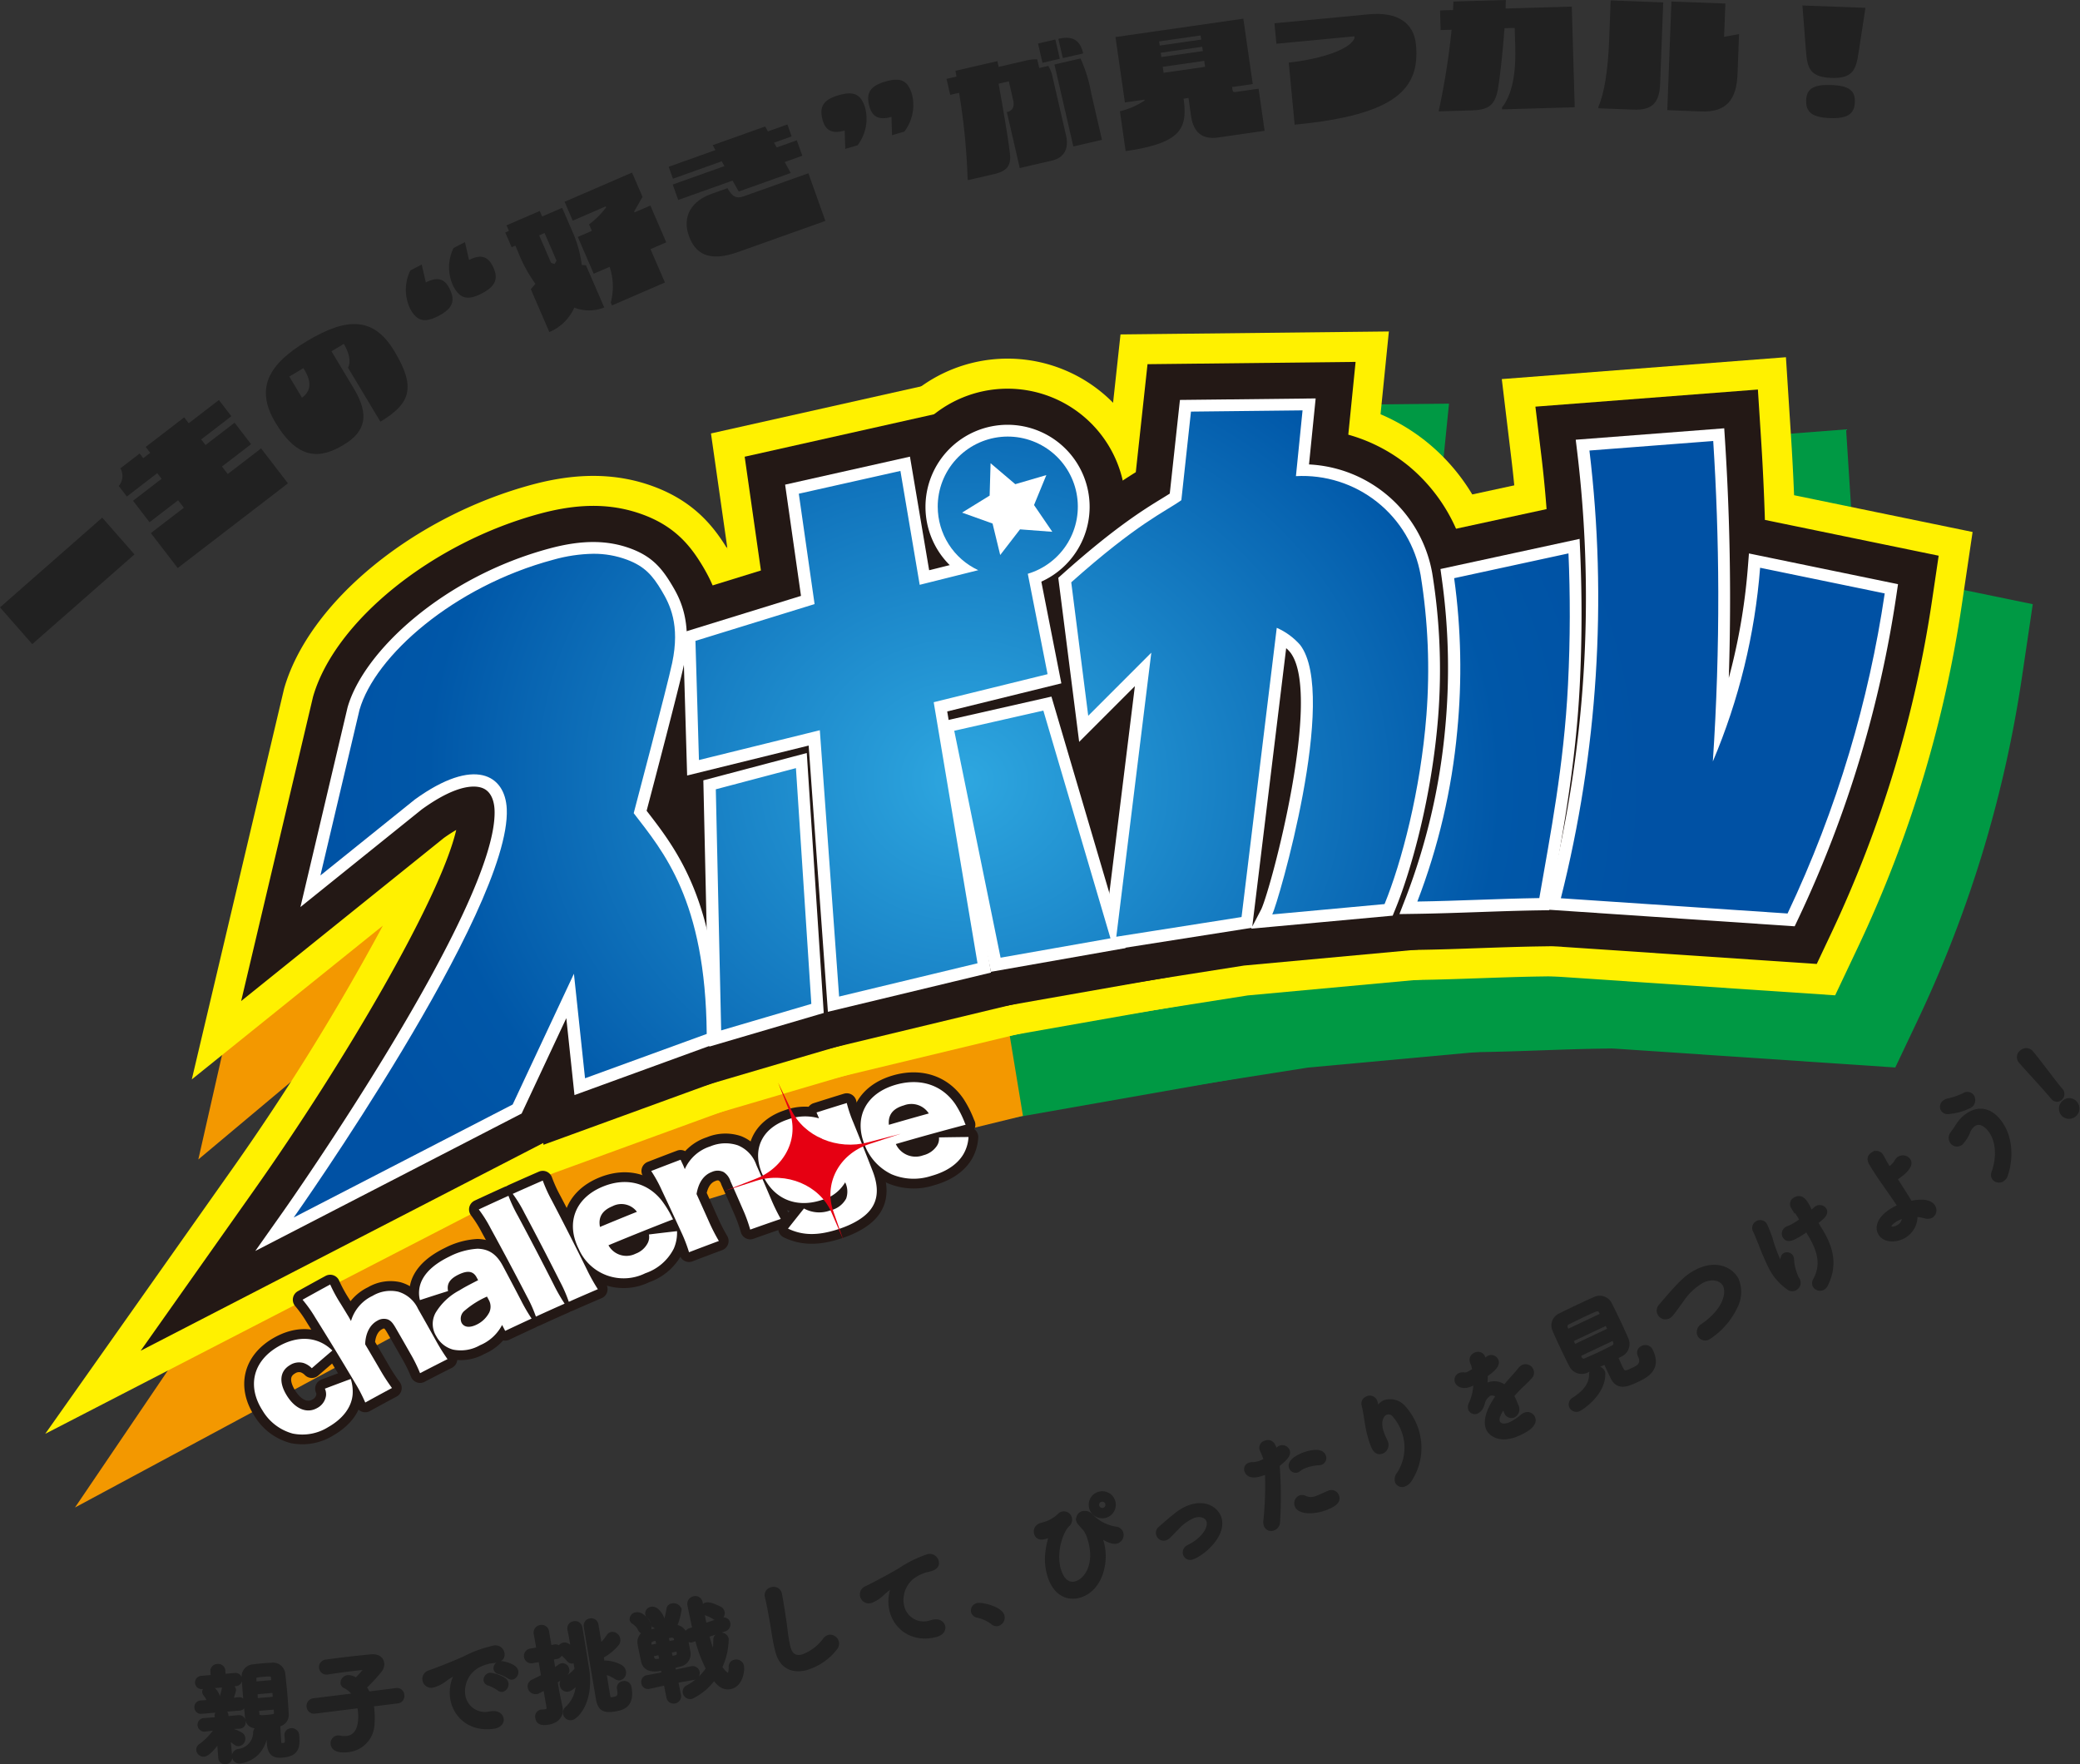 <svg xmlns="http://www.w3.org/2000/svg" width="427.318" height="362.404"><rect width="100%" height="100%" fill="#333333" stroke="none"/><defs><clipPath id="a"><path data-name="パス 312409" d="M107.374 84.4l1.1 49.53L127 128.48l-3.165-48.43zm48.986-12.023l9.519 46.614 22.578-3.978-13.794-46.782zM73.98 37.242c-20.46 5.471-36.64 19.763-39.808 30.843L26.143 102.1l19.405-15.61c12.271-8.874 18.567-5.046 18.881 1.952.929 20.641-43.77 83.917-43.77 83.917l44.983-23.211 12.583-26.86 2.283 21.471 25-9.106c-.237-27.577-9.019-37.54-15-45.351 0 0 6.874-26 7.9-30.849 1.665-7.89-.492-12.061-2.167-14.866-1.858-3.109-3.462-4.979-7.092-6.346a19.406 19.406 0 00-6.931-1.223 31.966 31.966 0 00-8.234 1.223m185.077 3.791a134.373 134.373 0 01.628 31.439 131.152 131.152 0 01-8.192 34.985c8.481-.131 16.581-.583 25.059-.712 2.258-13.067 5.048-27.142 5.891-43.824.487-9.6.46-18.619.1-26.979q-11.739 2.546-23.482 5.09m27.787-26.223a252.635 252.635 0 01-5.871 91.973q23.288 1.564 46.574 3.131a232.894 232.894 0 0012.669-32.986 233.157 233.157 0 007.292-32.764l-25.6-5.272a127.351 127.351 0 01-9.709 39.789 506.177 506.177 0 001.114-34.857c-.03-10.858-.41-21.2-1.038-30.97q-12.717.975-25.44 1.957M152.965 26.332a14.4 14.4 0 008.327 13.055l-12.032 3.007L145.3 19l-20.875 4.68 3.24 22.674-24.476 7.559.722 24.476 24.832-6.121 3.961 54.709 28.434-6.837-9-53.629 23.393-5.758-4.062-20.626a14.393 14.393 0 10-18.506-13.793m52.028-19.521l-1.977 18.2c-3.4 2.417-8.948 4.683-22.62 16.87l3.489 27.417 12.958-12.96-7.191 58.349 25.731-4.048 7.233-59.414a13.7 13.7 0 014.8 3.506c7.949 10.344-4.559 53.133-5.723 55.371l23.072-2.125c3.514-8.612 7.4-23.381 8.6-38.813a121.511 121.511 0 00-1.191-28.778 24.641 24.641 0 00-25.617-20.317l1.361-13.512z" transform="translate(-20.66 -6.561)" fill="none"/></clipPath><clipPath id="c"><path data-name="長方形 10372" fill="#212121" d="M0 0h383.241v132.314H0z"/></clipPath><radialGradient id="b" cx=".421" cy=".453" r=".431" gradientTransform="matrix(.992 .127 -.122 .955 .059 -.033)" gradientUnits="objectBoundingBox"><stop offset="0" stop-color="#2ea7e0"/><stop offset=".784" stop-color="#0057a8"/><stop offset="1" stop-color="#0051a4"/></radialGradient></defs><g data-name="グループ 62903"><g data-name="グループ 62885"><path data-name="パス 312333" d="M208.351 164.994l18.3-4.149 13.8 46.784-22.582 3.979z" fill="#231815"/><path data-name="パス 312334" d="M205.26 230.139l-15.79-77.332 48.331-10.957 23.139 78.478z" fill="#094"/><g data-name="グループ 43841"><g data-name="グループ 43851"><path data-name="パス 312335" d="M233.739 118.947a14.391 14.391 0 11-14.392-14.391 14.391 14.391 0 0114.391 14.391" fill="#231815"/><path data-name="パス 312336" d="M219.348 149.401a30.453 30.453 0 1130.454-30.454 30.488 30.488 0 01-30.453 30.453m0-32.124a1.67 1.67 0 101.67 1.67 1.672 1.672 0 00-1.67-1.67" fill="#094"/><path data-name="パス 312337" d="M227.057 125.694l-6.36-1.96-5.132 4.24-.1-6.655-5.619-3.571 6.3-2.155 1.658-6.445 4 5.323 6.642-.413-3.828 5.444z" fill="#231815"/><path data-name="パス 312338" d="M222.328 141.044l-6.36-1.959.88-2.859-8.4-3.875-1.6 2.523-5.617-3.568.257-2.17-1.982-.914-.1-6.655 2.99-.047 1.092-9.182-2.9-.746 1.661-6.447 2.142-.425.257-2.17 6.3-2.152.969 2.829 9.069-1.8-.188-2.985 6.645-.415 1.068 1.908 2.142-.425 3.993 5.325-2.392 1.794 4.517 8.07 2.78-1.1 2.446 6.19-1.483 1.6 1.065 1.905-3.828 5.444-2.446-1.72-6.283 6.794 1.905 2.3-5.13 4.24-1.984-.914z" fill="#094"/><path data-name="パス 312339" d="M232.385 134.503l3.489 27.414 12.961-12.958-7.193 58.349 25.729-4.05 7.231-59.412a13.687 13.687 0 014.8 3.506c7.954 10.344-4.557 53.133-5.72 55.369l23.069-2.125c3.516-8.612 7.4-23.384 8.6-38.815a121.336 121.336 0 00-1.193-28.775 24.641 24.641 0 00-25.615-20.319l1.362-13.512-22.926.252-1.977 18.2c-3.4 2.417-8.948 4.685-22.62 16.872" fill="#231815"/><path data-name="パス 312340" d="M223.094 226.485l4.087-33.161-3.106 3.109-8.694-68.291 6.314-5.626a155.651 155.651 0 0118.177-14.3l2.681-24.686 55.134-.614-1.712 17.006a40.022 40.022 0 019.575 5.765 40.842 40.842 0 0114.431 24.516 137.974 137.974 0 011.391 32.825c-1.4 18.007-5.953 34.35-9.746 43.639l-3.687 9.029-39.23 3.61zm57.239-97.745l1.525.773a36.446 36.446 0 015.263 3.173 8.425 8.425 0 00-1.816-2.056 8.955 8.955 0 00-4.972-1.89" fill="#094"/><path data-name="パス 312341" d="M311.049 133.646a134.39 134.39 0 01.628 31.441 131.315 131.315 0 01-8.191 34.985c8.478-.128 16.581-.581 25.059-.712 2.256-13.064 5.048-27.14 5.891-43.822.484-9.6.457-18.619.1-26.979q-11.742 2.546-23.482 5.088" fill="#231815"/><path data-name="パス 312342" d="M279.889 216.497l8.619-22.23a114.844 114.844 0 007.183-30.747 118.24 118.24 0 00-.553-27.673l-2.036-14.747 56.656-12.274.82 19.039c.408 9.459.376 19.039-.1 28.479-.783 15.523-3.141 28.889-5.216 40.686l-3.153 18.184-13.314.205c-4.134.062-8.174.208-12.214.348-4.25.151-8.5.3-12.847.363z" fill="#094"/><path data-name="パス 312343" d="M338.838 107.425a252.674 252.674 0 011.488 42.86 252.842 252.842 0 01-7.359 49.112q23.288 1.568 46.574 3.131a233.151 233.151 0 0012.67-32.987 233.457 233.457 0 007.292-32.766l-25.6-5.273a127.166 127.166 0 01-9.709 39.789 503.011 503.011 0 001.114-34.854c-.03-10.858-.408-21.2-1.035-30.972l-25.44 1.957" fill="#231815"/><path data-name="パス 312344" d="M389.371 219.287l-76.684-5.154 4.7-18.661a237.5 237.5 0 006.892-45.994 237.344 237.344 0 00-1.394-40.137l-2-16.643 58.38-4.495 1.04 16.235q.389 6.034.635 12.118l36.673 7.556-2.224 15.019a250.393 250.393 0 01-7.791 35.02 249.981 249.981 0 01-13.544 35.257zm-36.816-34.671l16.863 1.134q1.965-4.748 3.707-9.583l-18.6-4.428q-.827 6.457-1.967 12.877" fill="#094"/><path data-name="パス 312345" d="M62.911 201.869l7.641-33.72c3.015-10.984 18.414-25.153 37.886-30.577 5.575-1.554 10.146-1.678 14.433 0 3.452 1.354 4.979 3.21 6.748 6.291 1.594 2.777 3.647 6.914 2.061 14.737-.974 4.8-7.517 30.582-7.517 30.582 5.693 7.742 14.05 17.616 14.278 44.953l-23.791 9.029-2.172-21.286-11.973 26.629-42.813 23.008s42.539-62.727 41.657-83.184c-.3-6.939-6.291-10.734-17.97-1.937z" fill="#231815"/><path data-name="パス 312346" d="M15.407 309.674l31.034-45.784c13.336-19.672 27.194-43.36 34.365-59.286l-40.061 33.575 16.7-73.623c4.625-16.867 24.535-33.722 47.342-40.075 8.622-2.4 16.153-2.256 23.038.44 7.495 2.936 11.07 7.806 13.581 12.18 2.693 4.7 6 12.318 3.593 24.2-.731 3.6-4.057 16.922-6.1 25.034 5.96 8.589 12.916 21.755 13.131 47.686l.079 9.462-46.145 17.519zm77.566-142.007a19.985 19.985 0 018.6 1.9 19.6 19.6 0 0110.398 12.391c2.491-9.869 5.807-23.191 6.388-26.055.652-3.215.183-4.033-.526-5.271a24.059 24.059 0 00-.311-.524c-.783-.21-2.266-.324-5.439.558-13.89 3.87-23.707 12.714-27.189 18.414a25.058 25.058 0 018.08-1.413" fill="#f39800"/><path data-name="パス 312347" d="M140.217 184.317l15.666-4.31 3.013 48.01-17.631 5.4z" fill="#231815"/><path data-name="パス 312348" d="M128.06 251.683l-1.656-77.66 42-11.55 4.727 75.4z" fill="#f39800"/><path data-name="パス 312349" d="M210.998 126.758c0 7.878-6.133 14.265-13.695 14.265s-13.7-6.388-13.7-14.265 6.133-14.265 13.7-14.265 13.695 6.388 13.695 14.265" fill="#231815"/><path data-name="パス 312350" d="M197.301 154.617c-15.046 0-27.285-12.5-27.285-27.859S182.255 98.9 197.301 98.9s27.285 12.5 27.285 27.859-12.238 27.858-27.285 27.858m0-28.36a1.127 1.127 0 00-.1.5 1.115 1.115 0 00.1.5 1.116 1.116 0 00.1-.5 1.128 1.128 0 00-.1-.5" fill="#f39800"/><path data-name="パス 312351" d="M204.638 133.447l-6.054-1.942-4.883 4.2-.1-6.6-5.345-3.539 5.993-2.132 1.583-6.388 3.8 5.278 6.321-.41-3.642 5.4z" fill="#231815"/><path data-name="パス 312352" d="M200.489 146.387l-6.054-1.942.588-1.831-7.981-3.588-.939 1.416-5.348-3.538.082-.67-.727-.326-.1-6.6 1.67-.025 1.058-8.693-1.685-.415 1.579-6.39.959-.188.1-.83 5.995-2.137.6 1.675 8.587-1.661-.121-1.887 6.321-.41.566.986 1.218-.235 3.8 5.278-1.5 1.085 4.355 7.596 1.5-.571 2.328 6.136-.4.42.272.474-3.645 5.4-1.342-.9-6.024 6.353 1.243 1.443-4.883 4.2-1.2-.544z" fill="#f39800"/><path data-name="パス 312353" d="M138.708 153.844l.694 24.083 24-6.019 3.825 53.832 27.476-6.729-8.7-52.772 22.605-5.666-4.52-23.374-20.866 5.313-3.826-23.024-20.168 4.607 3.128 22.311z" fill="#231815"/><path data-name="パス 312354" d="M154.81 242.773l-3.82-53.741-24.683 6.192-1.48-51.262 22.472-7.067-3.265-23.274 46.4-10.593 3.77 22.66 20.492-5.216 9.7 50.152-22.947 5.754 8.706 52.841z" fill="#f39800"/><path data-name="パス 312355" d="M65.779 179.891l8.028-34.014c3.169-11.083 19.348-25.371 39.809-30.846 5.859-1.567 10.663-1.693 15.165 0 3.63 1.366 5.234 3.237 7.092 6.346 1.675 2.8 3.833 6.976 2.167 14.866-1.023 4.848-7.9 30.851-7.9 30.851 5.982 7.809 14.765 17.772 15 45.349l-25 9.108-2.283-21.473-12.583 26.86-44.978 23.21s44.7-63.276 43.772-83.917c-.314-7-6.613-10.828-18.884-1.955z" fill="#231815"/><path data-name="パス 312356" d="M9.291 294.541l37.884-53.656a486.291 486.291 0 0031.484-50.738l-39.258 31.587 18.965-80.27c5.071-17.745 26.561-35.388 51.1-41.949 9.318-2.488 17.485-2.333 24.97.482 8.379 3.156 12.4 8.411 15.224 13.139 3.069 5.137 6.832 13.465 4.095 26.428-.739 3.5-3.939 15.837-6.1 24.1 6.3 8.96 13.329 22.63 13.551 48.64l.1 11.345-49.762 18.133zm88.076-151.51a22.927 22.927 0 0110.064 2.273 21.813 21.813 0 019.494 8.888c2.35-8.99 4.9-18.871 5.4-21.268a7.111 7.111 0 00.22-2.466 3.869 3.869 0 00-.294-.561 14.059 14.059 0 00-4.487.65 56.048 56.048 0 00-23.113 12.63 25.89 25.89 0 012.716-.146" fill="#fff100"/><path data-name="パス 312357" d="M147.011 162.187l16.467-4.346 3.163 48.43-18.53 5.448z" fill="#231815"/><path data-name="パス 312358" d="M132.519 233.048l-1.848-83.158 47.56-12.558 5.271 80.722z" fill="#fff100"/><path data-name="パス 312359" d="M195.996 150.168l18.3-4.149 13.8 46.784-22.582 3.979z" fill="#231815"/><path data-name="パス 312360" d="M192.905 215.314l-15.79-77.339 48.331-10.952 23.139 78.476z" fill="#fff100"/><path data-name="パス 312361" d="M221.384 104.121a14.391 14.391 0 11-14.392-14.391 14.391 14.391 0 0114.391 14.391" fill="#231815"/><path data-name="パス 312362" d="M206.992 134.575a30.453 30.453 0 1130.454-30.454 30.489 30.489 0 01-30.454 30.454m0-32.124a1.67 1.67 0 101.67 1.67 1.672 1.672 0 00-1.67-1.67" fill="#fff100"/><path data-name="パス 312363" d="M214.701 110.868l-6.36-1.96-5.132 4.24-.1-6.655-5.619-3.571 6.3-2.155 1.658-6.445 4 5.323 6.642-.413-3.828 5.444z" fill="#231815"/><path data-name="パス 312364" d="M209.975 126.218l-6.362-1.957.88-2.861-8.4-3.875-1.606 2.523-5.617-3.568.257-2.17-1.982-.914-.1-6.655 2.99-.047 1.092-9.182-2.9-.746 1.661-6.447 2.142-.425.257-2.17 6.3-2.152.969 2.829 9.069-1.8-.188-2.985 6.645-.415 1.068 1.908 2.142-.425 3.993 5.325-2.392 1.794 4.515 8.07 2.782-1.1 2.446 6.19-1.483 1.6 1.065 1.908-3.828 5.444-2.446-1.72-6.277 6.791 1.905 2.305-5.132 4.238-1.982-.914z" fill="#fff100"/><path data-name="パス 312365" d="M220.03 119.677l3.489 27.414 12.961-12.958-7.193 58.349 25.729-4.05 7.231-59.412a13.686 13.686 0 014.8 3.506c7.954 10.344-4.557 53.133-5.721 55.369l23.07-2.125c3.516-8.612 7.4-23.384 8.6-38.815a121.336 121.336 0 00-1.194-28.775 24.641 24.641 0 00-25.615-20.319l1.362-13.512-22.926.252-1.977 18.2c-3.4 2.417-8.948 4.685-22.62 16.872" fill="#231815"/><path data-name="パス 312366" d="M210.739 211.659l4.087-33.161-3.106 3.109-8.694-68.293 6.311-5.629a155.832 155.832 0 0118.177-14.3l2.684-24.686 55.134-.609-1.712 17.006a40.022 40.022 0 019.575 5.765 40.821 40.821 0 0114.431 24.519 137.95 137.95 0 011.391 32.823c-1.4 18.007-5.953 34.35-9.746 43.639l-3.687 9.029-39.23 3.61zm57.239-97.745l1.525.773a36.45 36.45 0 015.263 3.173 8.424 8.424 0 00-1.816-2.056 8.955 8.955 0 00-4.972-1.89" fill="#fff100"/><path data-name="パス 312367" d="M298.693 118.819a134.386 134.386 0 01.628 31.441 131.317 131.317 0 01-8.192 34.985c8.478-.128 16.581-.581 25.059-.712 2.256-13.064 5.048-27.14 5.891-43.822.484-9.6.457-18.622.1-26.979l-23.486 5.087" fill="#231815"/><path data-name="パス 312368" d="M267.533 201.676l8.619-22.235a114.845 114.845 0 007.183-30.745 118.3 118.3 0 00-.554-27.681l-2.035-14.742 56.656-12.271.82 19.037a306.02 306.02 0 01-.1 28.481c-.783 15.523-3.141 28.889-5.216 40.681l-3.153 18.187-13.314.205c-4.142.062-8.189.208-12.239.348-4.24.148-8.483.3-12.822.363z" fill="#fff100"/><path data-name="パス 312369" d="M326.483 92.599a252.668 252.668 0 011.487 42.86 252.833 252.833 0 01-7.359 49.112q23.288 1.568 46.574 3.131a233.146 233.146 0 0012.671-32.987 233.476 233.476 0 007.292-32.766l-25.6-5.273a127.166 127.166 0 01-9.709 39.789 503.011 503.011 0 001.114-34.854c-.03-10.858-.408-21.2-1.035-30.972l-25.44 1.957" fill="#231815"/><path data-name="パス 312370" d="M377.016 204.461l-76.684-5.155 4.7-18.661a237.5 237.5 0 006.892-45.994 237.354 237.354 0 00-1.394-40.137l-2-16.643 58.374-4.492 1.04 16.232q.389 6.034.635 12.118l36.673 7.552-2.224 15.022a250.081 250.081 0 01-7.791 35.022 250.441 250.441 0 01-13.544 35.257zM340.2 169.79l16.863 1.134q1.964-4.744 3.707-9.583l-18.6-4.428q-.827 6.457-1.967 12.877" fill="#fff100"/><path data-name="パス 312371" d="M142.828 131.701l.719 24.474 24.834-6.118 3.961 54.709 28.432-6.84-9-53.627 23.393-5.76-4.678-23.754-21.595 5.4-3.957-23.395-20.873 4.678 3.237 22.674z" fill="#231815"/><path data-name="パス 312372" d="M157.687 224.807l-3.951-54.6-25.657 6.321-1.663-56.568 23.048-7.12-3.4-23.8 51.887-11.626 3.889 22.978 21.147-5.286 10.9 55.366-23.809 5.861 9.012 53.706z" fill="#fff100"/><path data-name="パス 312373" d="M65.779 179.891l8.028-34.014c3.169-11.083 19.348-25.371 39.809-30.846 5.859-1.567 10.663-1.693 15.165 0 3.63 1.366 5.234 3.237 7.092 6.346 1.675 2.8 3.833 6.976 2.167 14.866-1.023 4.848-7.9 30.851-7.9 30.851 5.982 7.809 14.765 17.772 15 45.349l-25 9.108-2.283-21.473-12.583 26.86-44.978 23.21s44.7-63.276 43.772-83.917c-.314-7-6.613-10.828-18.884-1.955z" fill="#231815"/><path data-name="パス 312374" d="M28.901 277.471l23.322-33.023c18.572-26.3 38.237-59.871 41.506-73.959-.734.423-1.584.964-2.555 1.658l-41.63 33.493 14.762-62.481c4.438-15.54 24.54-31.74 46.759-37.678 8.135-2.175 14.871-2.081 21.2.3 6.583 2.478 9.7 6.524 12.1 10.527 2.75 4.6 5.617 11.258 3.353 21.98-.806 3.813-4.7 18.755-6.778 26.643 6.158 8.253 13.865 20.955 14.095 47.427l.059 6.983-43.44 15.825-.04-.373zm68.483-128.243a16.766 16.766 0 017.361 1.638c5.459 2.637 8.9 8.214 9.2 14.923.6 13.309-12.306 37.908-24.73 58.317l8.545-4.408 22.854-48.791-1.268-1.653 1.238-4.688c1.9-7.166 6.988-26.589 7.786-30.367.954-4.515-.03-6.16-.981-7.752-1.065-1.779-1.161-1.816-2.088-2.165-1.552-.586-3.991-1.077-9.131.3-17.963 4.801-30.705 17.055-32.805 23.831l-1.448 6.133c6.212-3.976 11.354-5.318 15.466-5.318m27.982 27.891l3.277 30.812 6.351-2.313c-1.094-15.199-5.328-22.643-9.628-28.499" fill="#231815"/><path data-name="パス 312375" d="M147.011 162.187l16.467-4.346 3.163 48.43-18.53 5.448z" fill="#231815"/><path data-name="パス 312376" d="M138.517 224.845l-1.559-70.225 35.6-9.4 4.463 68.3z" fill="#231815"/><path data-name="パス 312377" d="M195.996 150.168l18.3-4.149 13.8 46.784-22.582 3.979z" fill="#231815"/><path data-name="パス 312378" d="M197.755 208.187l-13.378-65.52 36.782-8.337 19.546 66.293zm10.28-48.464l5.239 25.657 2.214-.388z" fill="#231815"/><path data-name="パス 312379" d="M221.384 104.121a14.391 14.391 0 11-14.392-14.391 14.391 14.391 0 0114.391 14.391" fill="#231815"/><path data-name="パス 312380" d="M206.993 128.397a24.276 24.276 0 1124.276-24.276 24.3 24.3 0 01-24.276 24.276m0-28.783a4.507 4.507 0 104.507 4.507 4.513 4.513 0 00-4.507-4.507" fill="#231815"/><path data-name="パス 312381" d="M214.701 110.868l-6.36-1.96-5.132 4.24-.1-6.655-5.619-3.571 6.3-2.155 1.658-6.445 4 5.323 6.642-.413-3.828 5.444z" fill="#231815"/><path data-name="パス 312382" d="M209.505 120.767l-16.178-7.467-.022-1.325-1.117-.709 2.1-17.7 1.253-.427.329-1.285 17.48-3.467.8 1.06 1.322-.08 8.7 15.55-.764 1.085.489 1.233-12.1 13.077-1.268-.388z" fill="#231815"/><path data-name="パス 312383" d="M220.03 119.677l3.489 27.414 12.961-12.958-7.193 58.349 25.729-4.05 7.231-59.412a13.686 13.686 0 014.8 3.506c7.954 10.344-4.557 53.133-5.721 55.369l23.07-2.125c3.516-8.612 7.4-23.384 8.6-38.815a121.336 121.336 0 00-1.194-28.775 24.641 24.641 0 00-25.615-20.319l1.362-13.512-22.926.252-1.977 18.2c-3.4 2.417-8.948 4.685-22.62 16.872" fill="#231815"/><path data-name="パス 312384" d="M217.872 204.283l5.283-42.848-6.9 6.9-6.688-52.575 3.887-3.462c9.914-8.839 16-12.884 19.885-15.3l2.409-22.185 42.747-.472-1.5 14.952a34.117 34.117 0 0112.313 6.36 35.2 35.2 0 0112.237 20.8 131.564 131.564 0 011.315 31.266c-1.347 17.3-5.688 32.927-9.306 41.783l-2.268 5.56-35.692 3.282zm31.523-94.147l-8.7 70.544 5.407-.852 8.036-65.992 12.57 6.365a23.125 23.125 0 018.169 6.3c8.093 10.532 4.006 34.293-.077 50.232l2.434-.225a137.326 137.326 0 005.908-30.315 111.568 111.568 0 00-1.1-26.43 14.994 14.994 0 00-5.2-8.75 15.3 15.3 0 00-10.124-3.282l-11.518.615 1.409-13.991-3.1.035-1.512 13.9zm-18.893 13.526l.279 2.189 10.376-10.376a117.2 117.2 0 00-10.655 8.187" fill="#231815"/><path data-name="パス 312385" d="M298.693 118.819a134.386 134.386 0 01.628 31.441 131.317 131.317 0 01-8.192 34.985c8.478-.128 16.581-.581 25.059-.712 2.256-13.064 5.048-27.14 5.891-43.822.484-9.6.457-18.622.1-26.979l-23.486 5.087" fill="#231815"/><path data-name="パス 312386" d="M276.61 195.358l5.305-13.685a120.9 120.9 0 007.569-32.376 124.321 124.321 0 00-.581-29.126l-1.253-9.074 43.9-9.506.507 11.715c.4 9.266.366 18.654-.1 27.9-.766 15.138-3.086 28.3-5.132 39.92l-2.286 13.161-8.192.126c-4.183.064-8.271.208-12.358.351-4.2.148-8.4.3-12.7.361zm32.843-68.755a144.205 144.205 0 01-.294 24.619 146.148 146.148 0 01-4.287 23.734q1.49-.052 2.983-.1a274.622 274.622 0 004.356-34.642c.237-4.737.356-9.511.351-14.285z" fill="#231815"/><path data-name="パス 312387" d="M326.483 92.599a252.668 252.668 0 011.487 42.86 252.833 252.833 0 01-7.359 49.112q23.288 1.568 46.574 3.131a233.146 233.146 0 0012.671-32.987 233.476 233.476 0 007.292-32.766l-25.6-5.273a127.166 127.166 0 01-9.709 39.789 503.011 503.011 0 001.114-34.854c-.03-10.858-.408-21.2-1.035-30.972l-25.44 1.957" fill="#231815"/><path data-name="パス 312388" d="M373.235 198.017l-65.1-4.379 2.9-11.483a243.465 243.465 0 007.07-47.192 243.532 243.532 0 00-1.428-41.185l-1.24-10.243 45.707-3.516.64 9.988c.358 5.57.628 11.182.8 16.793l35.7 7.354-1.369 9.244a244.337 244.337 0 01-7.6 34.155 244.312 244.312 0 01-13.208 34.382zm-40.414-22.531l28.2 1.9a224.59 224.59 0 009.36-25.5 224.2 224.2 0 005.422-22.175l-5.723-1.179a136.722 136.722 0 01-2.281 11.216 137.359 137.359 0 01-6.862 20.581l-18.96-4.515a495.666 495.666 0 00.616-54.539l-5.273.405a263.7 263.7 0 01.517 34.278 263.262 263.262 0 01-5.019 39.529" fill="#231815"/><path data-name="パス 312389" d="M142.828 131.701l.719 24.474 24.834-6.118 3.961 54.709 28.432-6.84-9-53.627 23.393-5.76-4.678-23.754-21.595 5.4-3.957-23.395-20.873 4.678 3.237 22.674z" fill="#231815"/><path data-name="パス 312390" d="M163.322 217.098l-3.954-54.642-25.341 6.244-1.302-44.224 23.6-7.287-3.337-23.369 39.957-8.955 3.914 23.139 21.32-5.33 8.513 43.209-23.65 5.822 9 53.676zm14.072-79.441l3.964 54.773 8.142-1.96-8.987-53.579 23.136-5.693-.845-4.3-21.871 5.463-4-23.648-1.794.4 3.141 21.982-25.352 7.832.138 4.722z" fill="#231815"/><path data-name="パス 312391" d="M65.779 179.891l8.028-34.014c3.169-11.083 19.348-25.371 39.809-30.846 5.859-1.567 10.663-1.693 15.165 0 3.63 1.366 5.234 3.237 7.092 6.346 1.675 2.8 3.833 6.976 2.167 14.866-1.023 4.848-7.9 30.851-7.9 30.851 5.982 7.809 14.765 17.772 15 45.349l-25 9.108-2.283-21.473-12.583 26.86-44.978 23.21s44.7-63.276 43.772-83.917c-.314-7-6.613-10.828-18.884-1.955z" fill="#fff"/><path data-name="パス 312392" d="M52.445 256.981l5.832-8.258c.442-.625 44.2-62.817 43.323-82.38-.057-1.25-.42-3.477-2.229-4.349-1.231-.6-4.925-1.364-12.736 4.287l-24.914 20.047 9.684-41.019c3.289-11.525 19.722-26.821 41.576-32.665 6.568-1.757 11.866-1.735 16.675.074 4.235 1.594 6.267 3.919 8.342 7.391 1.433 2.4 4.416 7.391 2.464 16.645-.912 4.314-6.249 24.6-7.618 29.793l.151.2c6.071 7.858 14.389 18.617 14.624 45.677l.015 1.747-29.612 10.785-1.678-15.807-9.182 19.6zm44.916-100.342a9.468 9.468 0 014.159.9c3.007 1.455 4.836 4.581 5.016 8.58.761 16.9-26.529 59.372-38.635 77.324l35.5-18.315 15.98-34.122 2.886 27.142 20.376-7.426c-.536-24.1-7.747-33.428-13.564-40.958l-1.638-2.132.311-1.171c.069-.259 6.872-26 7.87-30.728 1.554-7.359-.588-10.947-1.871-13.089-1.653-2.768-2.891-4.191-5.842-5.3-3.845-1.448-8.058-1.423-13.655.074-19.89 5.321-35.248 19.267-38.073 29.136l-6.348 26.9 13.8-11.1c6.026-4.361 10.496-5.715 13.728-5.715" fill="#fff"/><path data-name="パス 312393" d="M147.011 162.187l16.467-4.346 3.163 48.43-18.53 5.448z" fill="#fff"/><path data-name="パス 312394" d="M145.713 215l-1.216-54.7 21.246-5.612 3.487 53.4zm3.81-50.921l.986 44.36 13.532-3.981-2.84-43.463z" fill="#fff"/><path data-name="パス 312395" d="M195.996 150.168l18.3-4.149 13.8 46.784-22.582 3.979z" fill="#fff"/><path data-name="パス 312396" d="M203.575 199.632l-10.485-51.341 22.919-5.194 15.234 51.66zm-4.673-47.59l8.552 41.889 17.488-3.081-12.355-41.908z" fill="#fff"/><path data-name="パス 312397" d="M221.384 104.121a14.391 14.391 0 11-14.392-14.391 14.391 14.391 0 0114.391 14.391" fill="#fff"/><path data-name="パス 312398" d="M206.992 120.984a16.862 16.862 0 1116.863-16.863 16.882 16.882 0 01-16.863 16.863m0-28.783a11.92 11.92 0 1011.92 11.92 11.934 11.934 0 00-11.92-11.92" fill="#fff"/><path data-name="パス 312399" d="M214.701 110.868l-6.36-1.96-5.132 4.24-.1-6.655-5.619-3.571 6.3-2.155 1.658-6.445 4 5.323 6.642-.413-3.828 5.444z" fill="#fff"/><path data-name="パス 312400" d="M200.82 118.33l-.165-10.465-8.834-5.614 9.9-3.388 2.615-10.139 6.281 8.374 10.448-.65-6.019 8.562 3.845 9.731-10-3.079zm2.335-14.733l2.4 1.527.042 2.844 2.192-1.811 2.721.838-1.045-2.649 1.636-2.325-2.839.178-1.707-2.276-.706 2.75z" fill="#fff"/><path data-name="パス 312401" d="M220.03 119.677l3.489 27.414 12.961-12.958-7.193 58.349 25.729-4.05 7.231-59.412a13.686 13.686 0 014.8 3.506c7.954 10.344-4.557 53.133-5.721 55.369l23.07-2.125c3.516-8.612 7.4-23.384 8.6-38.815a121.336 121.336 0 00-1.194-28.775 24.641 24.641 0 00-25.615-20.319l1.362-13.512-22.926.252-1.977 18.2c-3.4 2.417-8.948 4.685-22.62 16.872" fill="#fff"/><path data-name="パス 312402" d="M226.432 195.429l6.716-54.474-11.443 11.446-4.29-33.705.971-.865c10.715-9.553 16.675-13.2 20.238-15.385.623-.381 1.184-.724 1.693-1.05l2.09-19.24 27.883-.309-1.366 13.559a27.059 27.059 0 0125.316 22.343 124.078 124.078 0 011.223 29.4c-1.282 16.462-5.53 31.6-8.78 39.557l-.566 1.389-29.072 2.676.089-.171zm37.8-62.276l-6.963 57.175 1.861-3.576c2.073-4.517 12.6-44.079 5.955-52.725a5.9 5.9 0 00-.853-.875m-24.422-5.847l-7.67 62.226 20.65-3.252 7.435-61.057 3.143 1.591a16.049 16.049 0 015.639 4.2c7.673 9.983-.675 42.628-4.161 54.072l17.811-1.638a140.434 140.434 0 007.88-36.685 118.92 118.92 0 00-1.169-28.19 22.166 22.166 0 00-23.045-18.246l-2.879.156 1.374-13.635-17.969.2-1.859 17.126-.907.642c-.818.583-1.749 1.156-2.879 1.846-3.524 2.16-8.8 5.387-18.555 14l2.686 21.118z" fill="#fff"/><path data-name="パス 312403" d="M298.693 118.819a134.386 134.386 0 01.628 31.441 131.317 131.317 0 01-8.192 34.985c8.478-.128 16.581-.581 25.059-.712 2.256-13.064 5.048-27.14 5.891-43.822.484-9.6.457-18.622.1-26.979l-23.486 5.087" fill="#fff"/><path data-name="パス 312404" d="M287.499 187.774l1.324-3.42a130.042 130.042 0 008.038-34.335 131.863 131.863 0 00-.618-30.861l-.311-2.268 28.585-6.192.129 2.931c.388 9.034.356 18.189-.1 27.209-.741 14.678-3.02 27.6-5.029 39.008l-1.243 7.129-2.049.032c-4.23.064-8.367.21-12.5.356-4.154.143-8.308.289-12.555.356zm13.937-67.02a136.844 136.844 0 01.343 29.747 135.992 135.992 0 01-7.072 32.2c2.97-.074 5.906-.178 8.844-.279 3.5-.124 7-.247 10.556-.321l.546-3.116c2.081-11.812 4.233-24.026 4.959-38.4.4-7.89.467-15.889.205-23.814z" fill="#fff"/><path data-name="パス 312405" d="M326.483 92.599a252.668 252.668 0 011.487 42.86 252.833 252.833 0 01-7.359 49.112q23.288 1.568 46.574 3.131a233.146 233.146 0 0012.671-32.987 233.476 233.476 0 007.292-32.766l-25.6-5.273a127.166 127.166 0 01-9.709 39.789 503.011 503.011 0 001.114-34.854c-.03-10.858-.408-21.2-1.035-30.972l-25.44 1.957" fill="#fff"/><path data-name="パス 312406" d="M368.699 190.282l-51.208-3.449.724-2.871a251.087 251.087 0 007.287-48.63 251.153 251.153 0 00-1.473-42.443l-.309-2.56 30.508-2.347.161 2.5a509.173 509.173 0 011.038 31.123 503.739 503.739 0 01-.262 17.661q.337-1.242.645-2.493a124.954 124.954 0 003.277-20.287l.22-2.795 30.624 6.311-.341 2.31a236.831 236.831 0 01-7.366 33.112 236.5 236.5 0 01-12.8 33.334zm-44.986-7.979l41.954 2.822a231.966 231.966 0 0011.822-31.115 231.937 231.937 0 006.86-30.112l-20.582-4.242a129.694 129.694 0 01-9.648 37.777l-5.715 13.482.974-14.609a503.098 503.098 0 001.107-34.689 504.822 504.822 0 00-.875-28.321l-20.379 1.569a255.923 255.923 0 011.206 40.718 255.973 255.973 0 01-6.724 46.72" fill="#fff"/><path data-name="パス 312407" d="M142.828 131.701l.719 24.474 24.834-6.118 3.961 54.709 28.432-6.84-9-53.627 23.393-5.76-4.678-23.754-21.595 5.4-3.957-23.395-20.873 4.678 3.237 22.674z" fill="#fff"/><path data-name="パス 312408" d="M170.085 207.849l-3.954-54.692-24.965 6.15-.862-29.408 24.253-7.49-3.261-22.852 25.647-5.75 3.942 23.332 21.525-5.382 5.636 28.62-23.45 5.772 9 53.642zm.549-60.892l3.959 54.724 23.364-5.619-8.995-53.617 23.327-5.74-3.719-18.891-21.662 5.413-3.971-23.457-16.1 3.61 3.212 22.5-24.694 7.627.576 19.536z" fill="#fff"/></g></g><g data-name="グループ 43846"><g data-name="グループ 43845" clip-path="url(#a)" transform="translate(60.343 84.301)"><g data-name="グループ 43844"><g data-name="グループ 43843"><g data-name="グループ 43850"><path data-name="長方形 4" fill="url(#b)" d="M0 0h327.365v299.788H0z" transform="translate(-.346 -59.471)"/></g></g></g></g></g><g data-name="グループ 43848"><g data-name="グループ 43852"><path data-name="パス 312410" d="M216.188 109.243l-6.637-.5-4.067 5.271-1.572-6.469-6.266-2.243 5.666-3.494.193-6.652 5.073 4.307 6.385-1.871-2.53 6.155z" fill="#fff"/><path data-name="パス 312411" d="M64.057 281.066a4.262 4.262 0 00-1.67-1.063 3.4 3.4 0 00-2.782.4c-2.147 1.243-2.377 3.586-.638 6.341 1.708 2.706 4.112 3.692 6.2 2.491a3.419 3.419 0 001.811-2.535 2.783 2.783 0 00-.232-1.436q2.65-1.008 5.318-1.994a8.607 8.607 0 01.385 3.146c-.2 2.622-1.974 5-4.987 6.724a9.995 9.995 0 01-7.342 1.344 10.354 10.354 0 01-6.16-4.69c-3.215-4.964-2.04-10.136 3.16-13.166 4.1-2.385 8.219-2.086 11.164.8q-2.131 1.813-4.23 3.64" fill="#fff"/><path data-name="パス 312412" d="M75.036 288.107a31.516 31.516 0 00-2.061-3.975q-4.014-6.765-8.2-13.457a27.1 27.1 0 00-2.617-3.684q2.824-1.579 5.676-3.131a30.108 30.108 0 002.147 3.951q.83 1.346 1.648 2.7c.124.2.343.628.482.855a8.281 8.281 0 014.431-5.169 7.2 7.2 0 015.256-.855 6.507 6.507 0 014.09 3.534q1.857 3.251 3.674 6.521a40.19 40.19 0 002.375 3.8q-2.832 1.427-5.639 2.886a31.157 31.157 0 00-1.989-4.025q-1.5-2.654-3.037-5.3c-.6-1.033-.979-1.438-1.562-1.7a2.531 2.531 0 00-2.162.23c-1.559.828-2.451 2.59-2.53 4.861q1.542 2.6 3.059 5.207a38.194 38.194 0 002.451 3.771q-2.758 1.479-5.491 2.985" fill="#fff"/><path data-name="パス 312413" d="M97.901 262.371c-.687-1.258-1.829-1.446-3.694-.541-1.806.877-2.449 1.9-2.157 3.383q-2.9.912-5.782 1.856a5.948 5.948 0 01.546-4.319c.951-1.745 2.748-3.282 5.5-4.621a14.526 14.526 0 015.782-1.614c2.338.054 3.929 1.134 5.2 3.514s2.528 4.762 3.768 7.151a35.684 35.684 0 002.147 3.681q-2.724 1.253-5.424 2.533-.315-.612-.635-1.218a9.013 9.013 0 01-4.539 4.166 7.961 7.961 0 01-5.528.9 5.545 5.545 0 01-3.466-2.781 4.72 4.72 0 01-.111-4.816 12.5 12.5 0 014.856-4.566c1.035-.638 1.863-1.075 3.867-2.1l-.331-.608m2.152 3.976a18.226 18.226 0 00-4.557 2.859 2.113 2.113 0 00-.67 2.52c.516.944 1.643 1.087 3.089.386a5.7 5.7 0 002.609-2.518 2.828 2.828 0 00-.077-2.511l-.4-.736" fill="#fff"/><path data-name="パス 312414" d="M104.459 245.646a29.632 29.632 0 001.925 4.1q3.766 7.024 7.356 14.11a37.081 37.081 0 002.254 3.944q-2.965 1.312-5.9 2.659a27.769 27.769 0 00-1.836-4.122q-3.643-7.046-7.471-14.029a26.559 26.559 0 00-2.427-3.862q3.036-1.416 6.1-2.8" fill="#fff"/><path data-name="パス 312415" d="M111.506 242.518a29.472 29.472 0 001.883 4.127q3.7 7.076 7.213 14.209a37.362 37.362 0 002.219 3.975q-3 1.283-5.968 2.592a28.149 28.149 0 00-1.8-4.146q-3.573-7.094-7.327-14.129a26.2 26.2 0 00-2.39-3.9q3.069-1.379 6.165-2.728" fill="#fff"/><path data-name="パス 312416" d="M125.003 255.805a4.211 4.211 0 005.592 1.725 4.552 4.552 0 002.486-2.2 2.718 2.718 0 00.232-1.742q2.884-.356 5.775-.682a8.116 8.116 0 01-.662 3.581 10.218 10.218 0 01-5.842 5.063 10.057 10.057 0 01-13.687-4.984c-2.676-5.31-.788-10.44 4.922-12.8 4.655-1.918 9.091-.9 12.056 2.763a20.816 20.816 0 012.123 3.408 5.3 5.3 0 00.282.539q-6.7 2.591-13.277 5.33m5.849-6.872a3.98 3.98 0 00-5.034-1.142c-2.108.865-2.941 2.261-2.558 4.25q3.773-1.579 7.591-3.109" fill="#fff"/><path data-name="パス 312417" d="M141.554 257.238a30.952 30.952 0 00-1.643-4.235q-1.931-4.222-3.919-8.426a27.745 27.745 0 00-2.209-4.028q3.006-1.171 6.034-2.315c.183.385.363.769.544 1.154.077.163.237.586.326.778a8.554 8.554 0 015.216-4.666 8.024 8.024 0 015.664-.23 6.694 6.694 0 013.82 4.043q1.527 3.488 3.012 6.983a39.688 39.688 0 002 4.1q-3.151 1.079-6.274 2.192a30.564 30.564 0 00-1.564-4.277q-1.234-2.843-2.5-5.676a3.421 3.421 0 00-1.4-1.871 2.8 2.8 0 00-2.362-.042c-1.708.623-2.785 2.152-3.2 4.557q1.264 2.789 2.504 5.567a38.372 38.372 0 002.081 4.08q-3.081 1.142-6.13 2.312" fill="#fff"/><path data-name="パス 312418" d="M165.165 248.248a6.482 6.482 0 005.417.39 4.865 4.865 0 003.257-2.432 4.324 4.324 0 00-.205-3.328 7.981 7.981 0 01-4.865 3.647c-5.333 1.73-9.976-.3-12.177-5.357-2.152-4.945-.124-9.422 5.249-11.2a10.318 10.318 0 016.417-.235c-.091-.222-.129-.309-.259-.618-.084-.2-.166-.393-.25-.588q3.1-.986 6.212-1.942a26.769 26.769 0 001.352 4q2.016 4.956 3.949 9.934c1.322 3.4 1.127 6.019-.5 8.063-1.253 1.589-3.6 2.978-6.647 3.954-4.141 1.329-7.228 1.28-10.228-.151q1.631-2.068 3.282-4.132m3.1-6.138a4.057 4.057 0 002.634-5.676 4.907 4.907 0 00-6.173-2.897c-2.5.82-3.375 3.064-2.276 5.661 1.09 2.57 3.368 3.694 5.809 2.9" fill="#fff"/><path data-name="パス 312419" d="M184.041 235.013a4.475 4.475 0 005.636 2.306 4.716 4.716 0 002.81-1.947 2.668 2.668 0 00.418-1.722q3.032-.056 6.069-.084a7.878 7.878 0 01-1.043 3.52c-1.243 2.088-3.477 3.6-6.59 4.468a11.631 11.631 0 01-8.179-.334 11.02 11.02 0 01-5.545-6.073c-2.236-5.595.247-10.544 6.412-12.318 5.031-1.441 9.533.035 12.247 4.013a20.839 20.839 0 011.866 3.635 4.911 4.911 0 00.24.568q-7.232 1.9-14.342 3.969m6.777-6.282a4.252 4.252 0 00-5.115-1.663c-2.276.647-3.286 1.962-3.091 3.993q4.085-1.194 8.206-2.33" fill="#fff"/><path data-name="パス 312420" d="M64.057 281.066a4.262 4.262 0 00-1.67-1.063 3.4 3.4 0 00-2.782.4c-2.147 1.243-2.377 3.586-.638 6.341 1.708 2.706 4.112 3.692 6.2 2.491a3.419 3.419 0 001.811-2.535 2.783 2.783 0 00-.232-1.436q2.65-1.008 5.318-1.994a8.607 8.607 0 01.385 3.146c-.2 2.622-1.974 5-4.987 6.724a9.995 9.995 0 01-7.342 1.344 10.354 10.354 0 01-6.16-4.69c-3.215-4.964-2.04-10.136 3.16-13.166 4.1-2.385 8.219-2.086 11.164.8q-2.128 1.811-4.227 3.638z" fill="none" stroke="#231815" stroke-linejoin="round" stroke-width="4"/><path data-name="パス 312421" d="M75.036 288.107a31.516 31.516 0 00-2.061-3.975q-4.014-6.765-8.2-13.457a27.1 27.1 0 00-2.617-3.684q2.824-1.579 5.676-3.131a30.108 30.108 0 002.147 3.951q.83 1.346 1.648 2.7c.124.2.343.628.482.855a8.281 8.281 0 014.431-5.169 7.2 7.2 0 015.256-.855 6.507 6.507 0 014.09 3.534q1.857 3.251 3.674 6.521a40.19 40.19 0 002.375 3.8q-2.832 1.427-5.639 2.886a31.157 31.157 0 00-1.989-4.025q-1.5-2.654-3.037-5.3c-.6-1.033-.979-1.438-1.562-1.7a2.531 2.531 0 00-2.162.23c-1.559.828-2.451 2.59-2.53 4.861q1.542 2.6 3.059 5.207a38.194 38.194 0 002.451 3.771q-2.759 1.474-5.492 2.98z" fill="none" stroke="#231815" stroke-linejoin="round" stroke-width="4"/><path data-name="パス 312422" d="M97.901 262.371c-.687-1.258-1.829-1.446-3.694-.541-1.806.877-2.449 1.9-2.157 3.383q-2.9.912-5.782 1.856a5.948 5.948 0 01.546-4.319c.951-1.745 2.748-3.282 5.5-4.621a14.526 14.526 0 015.782-1.614c2.338.054 3.929 1.134 5.2 3.514s2.528 4.762 3.768 7.151a35.684 35.684 0 002.147 3.681q-2.724 1.253-5.424 2.533-.315-.612-.635-1.218a9.013 9.013 0 01-4.539 4.166 7.961 7.961 0 01-5.528.9 5.545 5.545 0 01-3.466-2.781 4.72 4.72 0 01-.111-4.816 12.5 12.5 0 014.856-4.566c1.035-.638 1.863-1.075 3.867-2.1-.112-.203-.219-.406-.33-.608zm2.152 3.976a18.226 18.226 0 00-4.557 2.859 2.113 2.113 0 00-.67 2.52c.516.944 1.643 1.087 3.089.386a5.7 5.7 0 002.609-2.518 2.828 2.828 0 00-.077-2.511z" fill="none" stroke="#231815" stroke-linejoin="round" stroke-width="4"/><path data-name="パス 312423" d="M104.459 245.646a29.632 29.632 0 001.925 4.1q3.766 7.024 7.356 14.11a37.081 37.081 0 002.254 3.944q-2.965 1.312-5.9 2.659a27.769 27.769 0 00-1.836-4.122q-3.643-7.046-7.471-14.029a26.559 26.559 0 00-2.427-3.862q3.036-1.416 6.099-2.8z" fill="none" stroke="#231815" stroke-linejoin="round" stroke-width="4"/><path data-name="パス 312424" d="M111.506 242.518a29.472 29.472 0 001.883 4.127q3.7 7.076 7.213 14.209a37.362 37.362 0 002.219 3.975q-3 1.283-5.968 2.592a28.149 28.149 0 00-1.8-4.146q-3.573-7.094-7.327-14.129a26.2 26.2 0 00-2.39-3.9q3.074-1.379 6.17-2.728z" fill="none" stroke="#231815" stroke-linejoin="round" stroke-width="4"/><path data-name="パス 312425" d="M125.003 255.805a4.211 4.211 0 005.592 1.725 4.552 4.552 0 002.486-2.2 2.718 2.718 0 00.232-1.742q2.884-.356 5.775-.682a8.116 8.116 0 01-.662 3.581 10.218 10.218 0 01-5.842 5.063 10.057 10.057 0 01-13.687-4.984c-2.676-5.31-.788-10.44 4.922-12.8 4.655-1.918 9.091-.9 12.056 2.763a20.816 20.816 0 012.123 3.408 5.3 5.3 0 00.282.539q-6.701 2.587-13.277 5.329zm5.849-6.872a3.98 3.98 0 00-5.034-1.142c-2.108.865-2.941 2.261-2.558 4.25q3.774-1.581 7.592-3.111z" fill="none" stroke="#231815" stroke-linejoin="round" stroke-width="4"/><path data-name="パス 312426" d="M141.554 257.238a30.952 30.952 0 00-1.643-4.235q-1.931-4.222-3.919-8.426a27.745 27.745 0 00-2.209-4.028q3.006-1.171 6.034-2.315c.183.385.363.769.544 1.154.077.163.237.586.326.778a8.554 8.554 0 015.216-4.666 8.024 8.024 0 015.664-.23 6.694 6.694 0 013.82 4.043q1.527 3.488 3.012 6.983a39.688 39.688 0 002 4.1q-3.151 1.079-6.274 2.192a30.564 30.564 0 00-1.564-4.277q-1.234-2.843-2.5-5.676a3.421 3.421 0 00-1.4-1.871 2.8 2.8 0 00-2.362-.042c-1.708.623-2.785 2.152-3.2 4.557q1.264 2.789 2.504 5.567a38.372 38.372 0 002.081 4.08q-3.081 1.142-6.13 2.312z" fill="none" stroke="#231815" stroke-linejoin="round" stroke-width="4"/><path data-name="パス 312427" d="M165.165 248.248a6.482 6.482 0 005.417.39 4.865 4.865 0 003.257-2.432 4.324 4.324 0 00-.205-3.328 7.981 7.981 0 01-4.865 3.647c-5.333 1.73-9.976-.3-12.177-5.357-2.152-4.945-.124-9.422 5.249-11.2a10.318 10.318 0 016.417-.235c-.091-.222-.129-.309-.259-.618-.084-.2-.166-.393-.25-.588q3.1-.986 6.212-1.942a26.769 26.769 0 001.352 4q2.016 4.956 3.949 9.934c1.322 3.4 1.127 6.019-.5 8.063-1.253 1.589-3.6 2.978-6.647 3.954-4.141 1.329-7.228 1.28-10.228-.151q1.627-2.073 3.278-4.137zm3.1-6.138a4.057 4.057 0 002.634-5.676 4.907 4.907 0 00-6.169-2.892c-2.5.82-3.375 3.064-2.276 5.661 1.09 2.574 3.368 3.698 5.81 2.907z" fill="none" stroke="#231815" stroke-linejoin="round" stroke-width="4"/><path data-name="パス 312428" d="M184.041 235.013a4.475 4.475 0 005.636 2.306 4.716 4.716 0 002.81-1.947 2.668 2.668 0 00.418-1.722q3.032-.056 6.069-.084a7.878 7.878 0 01-1.043 3.52c-1.243 2.088-3.477 3.6-6.59 4.468a11.631 11.631 0 01-8.179-.334 11.02 11.02 0 01-5.545-6.073c-2.236-5.595.247-10.544 6.412-12.318 5.031-1.441 9.533.035 12.247 4.013a20.839 20.839 0 011.866 3.635 4.911 4.911 0 00.24.568q-7.231 1.901-14.341 3.968zm6.776-6.281a4.252 4.252 0 00-5.115-1.663c-2.276.647-3.286 1.962-3.091 3.993q4.084-1.193 8.206-2.33z" fill="none" stroke="#231815" stroke-linejoin="round" stroke-width="4"/><path data-name="パス 312429" d="M64.057 281.066a4.262 4.262 0 00-1.67-1.063 3.4 3.4 0 00-2.782.4c-2.147 1.243-2.377 3.586-.638 6.341 1.708 2.706 4.112 3.692 6.2 2.491a3.419 3.419 0 001.811-2.535 2.783 2.783 0 00-.232-1.436q2.65-1.008 5.318-1.994a8.607 8.607 0 01.385 3.146c-.2 2.622-1.974 5-4.987 6.724a9.995 9.995 0 01-7.342 1.344 10.354 10.354 0 01-6.16-4.69c-3.215-4.964-2.04-10.136 3.16-13.166 4.1-2.385 8.219-2.086 11.164.8q-2.131 1.813-4.23 3.64" fill="#fff"/><path data-name="パス 312430" d="M75.036 288.107a31.516 31.516 0 00-2.061-3.975q-4.014-6.765-8.2-13.457a27.1 27.1 0 00-2.617-3.684q2.824-1.579 5.676-3.131a30.108 30.108 0 002.147 3.951q.83 1.346 1.648 2.7c.124.2.343.628.482.855a8.281 8.281 0 014.431-5.169 7.2 7.2 0 015.256-.855 6.507 6.507 0 014.09 3.534q1.857 3.251 3.674 6.521a40.19 40.19 0 002.375 3.8q-2.832 1.427-5.639 2.886a31.157 31.157 0 00-1.989-4.025q-1.5-2.654-3.037-5.3c-.6-1.033-.979-1.438-1.562-1.7a2.531 2.531 0 00-2.162.23c-1.559.828-2.451 2.59-2.53 4.861q1.542 2.6 3.059 5.207a38.194 38.194 0 002.451 3.771q-2.758 1.479-5.491 2.985" fill="#fff"/><path data-name="パス 312431" d="M97.901 262.371c-.687-1.258-1.829-1.446-3.694-.541-1.806.877-2.449 1.9-2.157 3.383q-2.9.912-5.782 1.856a5.948 5.948 0 01.546-4.319c.951-1.745 2.748-3.282 5.5-4.621a14.526 14.526 0 015.782-1.614c2.338.054 3.929 1.134 5.2 3.514s2.528 4.762 3.768 7.151a35.684 35.684 0 002.147 3.681q-2.724 1.253-5.424 2.533-.315-.612-.635-1.218a9.013 9.013 0 01-4.539 4.166 7.961 7.961 0 01-5.528.9 5.545 5.545 0 01-3.466-2.781 4.72 4.72 0 01-.111-4.816 12.5 12.5 0 014.856-4.566c1.035-.638 1.863-1.075 3.867-2.1l-.331-.608m2.152 3.976a18.226 18.226 0 00-4.557 2.859 2.113 2.113 0 00-.67 2.52c.516.944 1.643 1.087 3.089.386a5.7 5.7 0 002.609-2.518 2.828 2.828 0 00-.077-2.511l-.4-.736" fill="#fff"/><path data-name="パス 312432" d="M104.459 245.646a29.632 29.632 0 001.925 4.1q3.766 7.024 7.356 14.11a37.081 37.081 0 002.254 3.944q-2.965 1.312-5.9 2.659a27.769 27.769 0 00-1.836-4.122q-3.643-7.046-7.471-14.029a26.559 26.559 0 00-2.427-3.862q3.036-1.416 6.1-2.8" fill="#fff"/><path data-name="パス 312433" d="M111.506 242.518a29.472 29.472 0 001.883 4.127q3.7 7.076 7.213 14.209a37.362 37.362 0 002.219 3.975q-3 1.283-5.968 2.592a28.149 28.149 0 00-1.8-4.146q-3.573-7.094-7.327-14.129a26.2 26.2 0 00-2.39-3.9q3.069-1.379 6.165-2.728" fill="#fff"/><path data-name="パス 312434" d="M125.003 255.805a4.211 4.211 0 005.592 1.725 4.552 4.552 0 002.486-2.2 2.718 2.718 0 00.232-1.742q2.884-.356 5.775-.682a8.116 8.116 0 01-.662 3.581 10.218 10.218 0 01-5.842 5.063 10.057 10.057 0 01-13.687-4.984c-2.676-5.31-.788-10.44 4.922-12.8 4.655-1.918 9.091-.9 12.056 2.763a20.816 20.816 0 012.123 3.408 5.3 5.3 0 00.282.539q-6.7 2.591-13.277 5.33m5.849-6.872a3.98 3.98 0 00-5.034-1.142c-2.108.865-2.941 2.261-2.558 4.25q3.773-1.579 7.591-3.109" fill="#fff"/><path data-name="パス 312435" d="M141.554 257.238a30.952 30.952 0 00-1.643-4.235q-1.931-4.222-3.919-8.426a27.745 27.745 0 00-2.209-4.028q3.006-1.171 6.034-2.315c.183.385.363.769.544 1.154.077.163.237.586.326.778a8.554 8.554 0 015.216-4.666 8.024 8.024 0 015.664-.23 6.694 6.694 0 013.82 4.043q1.527 3.488 3.012 6.983a39.688 39.688 0 002 4.1q-3.151 1.079-6.274 2.192a30.564 30.564 0 00-1.564-4.277q-1.234-2.843-2.5-5.676a3.421 3.421 0 00-1.4-1.871 2.8 2.8 0 00-2.362-.042c-1.708.623-2.785 2.152-3.2 4.557q1.264 2.789 2.504 5.567a38.372 38.372 0 002.081 4.08q-3.081 1.142-6.13 2.312" fill="#fff"/><path data-name="パス 312436" d="M165.165 248.248a6.482 6.482 0 005.417.39 4.865 4.865 0 003.257-2.432 4.324 4.324 0 00-.205-3.328 7.981 7.981 0 01-4.865 3.647c-5.333 1.73-9.976-.3-12.177-5.357-2.152-4.945-.124-9.422 5.249-11.2a10.318 10.318 0 016.417-.235c-.091-.222-.129-.309-.259-.618-.084-.2-.166-.393-.25-.588q3.1-.986 6.212-1.942a26.769 26.769 0 001.352 4q2.016 4.956 3.949 9.934c1.322 3.4 1.127 6.019-.5 8.063-1.253 1.589-3.6 2.978-6.647 3.954-4.141 1.329-7.228 1.28-10.228-.151q1.631-2.068 3.282-4.132m3.1-6.138a4.057 4.057 0 002.634-5.676 4.907 4.907 0 00-6.173-2.897c-2.5.82-3.375 3.064-2.276 5.661 1.09 2.57 3.368 3.694 5.809 2.9" fill="#fff"/><path data-name="パス 312437" d="M184.041 235.013a4.475 4.475 0 005.636 2.306 4.716 4.716 0 002.81-1.947 2.668 2.668 0 00.418-1.722q3.032-.056 6.069-.084a7.878 7.878 0 01-1.043 3.52c-1.243 2.088-3.477 3.6-6.59 4.468a11.631 11.631 0 01-8.179-.334 11.02 11.02 0 01-5.545-6.073c-2.236-5.595.247-10.544 6.412-12.318 5.031-1.441 9.533.035 12.247 4.013a20.839 20.839 0 011.866 3.635 4.911 4.911 0 00.24.568q-7.232 1.9-14.342 3.969m6.777-6.282a4.252 4.252 0 00-5.115-1.663c-2.276.647-3.286 1.962-3.091 3.993q4.085-1.194 8.206-2.33" fill="#fff"/><path data-name="パス 312438" d="M159.867 222.441q1.357 2.773 2.686 5.552c2.646 5.493 9.464 8.357 15.8 6.659q3.332-.893 6.684-1.752-3.28 1.053-6.528 2.14c-6.222 2.083-9.313 8.2-7.285 13.87q1.019 2.873 2.014 5.753-1.2-2.813-2.429-5.619c-2.414-5.557-9.266-8.439-15.454-6.484q-3.231 1.017-6.445 2.074 3.125-1.242 6.281-2.454c6-2.3 9.131-8.4 6.931-14.045q-1.116-2.85-2.259-5.693" fill="#e60012"/></g></g></g><g data-name="グループ 62888"><path data-name="長方形 10371" fill="#212121" d="M0 124.768l21.002-18.432 6.627 7.55L6.627 132.32z"/><g data-name="グループ 62887"><g data-name="グループ 62886" clip-path="url(#c)" fill="#212121"><path data-name="パス 313147" d="M42.219 91.424l5.971-4.587 3.389 4.409-5.971 4.587 1.181 1.541 6.852-5.265 5.517 7.181-22.65 17.4-5.518-7.181 6.779-5.208-1.183-1.537-5.869 4.51-3.387-4.41 5.872-4.511-.892-1.157-6.248 4.8-1.664-2.166a3.173 3.173 0 00.339-3.627l3.953-3.039.736.957 1.437-1.1-.93-1.21 7.911-6.078.929 1.209 6.199-4.768 2.558 3.329-6.2 4.762z"/><path data-name="パス 313148" d="M81.028 72.149c4.381 7.3 3.47 10.668-2.88 14.477l-6.653-11.093c.589-1.057.35-2.877-.859-4.894l-2.536 1.52 4.594 7.659c3.286 5.479 2.391 8.869-2.132 11.582-4.608 2.761-9.224 3.344-13.981-4.589-4.283-7.143-1.258-12.106 6.429-16.715 8.232-4.937 13.736-5.088 18.018 2.052m-18.7 3.474l-2.89 1.732 2.6 4.333c1.718-1.214 2.1-3.04.552-5.631z"/><path data-name="パス 313149" d="M90.111 64.886c-2.962 1.535-4.532 1.062-5.892-1.561a9.007 9.007 0 01.083-7.771l2.341-1.213.836 3.681c2.173-1.125 3.753-.907 4.8 1.123 1.361 2.622.731 4.237-2.173 5.743m8.881-4.607c-2.959 1.536-4.531 1.062-5.89-1.561a9.009 9.009 0 01.083-7.773l2.341-1.213.836 3.68c2.17-1.125 3.751-.907 4.8 1.123 1.361 2.622.729 4.238-2.175 5.743"/><path data-name="パス 313150" d="M103.799 47.758l.758-.329-.496-1.135 6.825-2.954.494 1.138 4.112-1.78 1.918 4.433a25.26 25.26 0 012.115 7.292l.863.077 3.749 8.662a8.342 8.342 0 01-6.151.031 9.775 9.775 0 01-5.125 5.021l-3.81-8.809.943-1.1a29.569 29.569 0 01-3.515-6.443l-.606-1.4-.759.329zm9.418 6.243l.728.239.38-.72-2.447-5.657-1.11.48zm18.786-13.565l-1.717 2.993.088.2 3.238-1.4 3.267 7.553-3.238 1.4 2.966 6.854-10.879 4.708-.252-.584a12.738 12.738 0 00-.234-7.343l-3.265 1.413-3.269-7.554 2.887-1.249-.58-1.333a17.2 17.2 0 003.509-3.491l-.088-.2-6.767 2.928-1.679-3.879 13.852-6z"/><path data-name="パス 313151" d="M161.762 25.564l.874 2.454-3.619 1.291.552.983 4.128-1.473 1.131 3.172-3.619 1.292 1.242 2.255-10.683 3.808-1.276-2.244-11.16 3.979-1.131-3.172 10.622-3.788-.553-.984-10.02 3.575-.874-2.453 9.6-3.425-.563-1.013 10.779-3.84.563 1.012zm-12.3 13.086c.887 1.639 1.714 2.256 3.36 1.668l13.254-4.726 3.491 9.785-17.864 6.369c-5 1.782-8.566 1.233-10.176-3.286-1.43-4.009.543-7.175 4.643-8.637z"/><path data-name="パス 313152" d="M173.651 30.584l-.112-3.774c-2.348.687-3.858.169-4.5-2.027-.828-2.836.1-4.3 3.24-5.22 3.2-.938 4.653-.169 5.482 2.666a9.005 9.005 0 01-1.578 7.616zm9.607-2.811l-.112-3.774c-2.348.687-3.858.169-4.5-2.028-.831-2.836.1-4.3 3.24-5.219 3.2-.938 4.652-.171 5.483 2.666a9.01 9.01 0 01-1.578 7.615z"/><path data-name="パス 313153" d="M213.501 13.969l1.856-.429a7.083 7.083 0 01.878 2.244l2.775 12.043c.615 2.664-.345 4.58-2.946 5.179l-6.564 1.512-2.646-11.486c1.019-.236 1.641-.933 1.293-2.45l-.892-3.871-2.106.486c.959 5.289 2.009 11.4 2.346 14.555.293 2.834-1.3 3.56-3.559 4.082l-5.079 1.169-.071-.308a134.176 134.176 0 00-1.749-17.628l-1.825.421-.757-3.283 2.043-.47c-.061-.411-.147-.782-.21-1.191l8.608-1.984.271 1.177 5.666-1.306a7.691 7.691 0 012.262-.229zm4.228-1.889l-3.561.821-.914-3.962 3.561-.821zm8.664 16.654l-5.883 1.355-3.882-16.842 5.356-1.235a29.45 29.45 0 012.195 7.123zm-8.046-16.8l-.913-3.956c3.065-.708 4.487.367 5.093 3z"/><path data-name="パス 313154" d="M258.563 18.219l1.242 8.651-9.531 1.371c-2.989.429-5.052-.752-5.578-4.4l-.532-3.712-1.008.145c.848 6.108-.452 9.12-11.9 10.767l-1.176-8.18a16.458 16.458 0 005.076-2.207l-.027-.188-4.028.58-1.934-13.435 26.267-3.776 1.932 13.432-4.246.611.058.409c.081.566.193.678.73.6zm-20.437-9.713l.123.85 8.525-1.226-.122-.849zm8.86 1.1l-8.525 1.229.126.881 8.525-1.225zm-7.932 5.347l8.525-1.225-.177-1.227-8.525 1.225z"/><path data-name="パス 313155" d="M278.256 7.46l-16.031 1.527-.4-4.207 19.324-1.838c6.136-.584 9.337 1.888 9.75 6.22.856 8.982-3.953 14.45-24.924 16.446l-1.212-12.745c6.977-.792 12.753-2.81 13.526-5.086z"/><path data-name="パス 313156" d="M309.36 0l-.045 1.751 13.595-.393.6 20.677-14.929.432-.01-.381c1.992-2.569 2.893-6.6 2.722-12.508l-.112-3.844-2.1.061c-.336 4.841-.9 9.69-1.3 12.213-.592 3.767-2.094 4.573-5.557 4.674l-6.669.193a149.482 149.482 0 002.662-16.767l-2.255.066-.117-4.034 2.669-.077c.014-.573.061-1.147.076-1.751z"/><path data-name="パス 313157" d="M328.364 22.243l.013-.318c1.218-2.784 1.97-7.46 2.208-13.685l.311-8.158 10.8.412-.641 16.764c-.153 4.032-1.795 5.4-5.446 5.26zm14.169.381l.846-22.317 11.085.419-.262 6.827 3.072-.546-.313 8.193c-.2 5.27-2.273 7.894-7.48 7.695z"/><path data-name="パス 313158" d="M370.29 1.127l12.952.481-1.384 9.009c-.547 3.6-1.1 5.553-5.635 5.385-4.509-.168-4.945-2.123-5.222-5.788zm.769 19.484c.091-2.413 1.522-3.28 5.173-3.146 3.682.137 4.915 1.168 4.829 3.517-.09 2.444-1.526 3.409-5.081 3.276-3.684-.136-5.009-1.235-4.921-3.647"/></g></g></g><g data-name="グループ 62890"><g data-name="グループ 62891" fill="#212121" stroke="#212121" stroke-width=".8"><path data-name="パス 313159" d="M41.422 351.657a.946.946 0 01-1.081-.885.941.941 0 01.887-1.055h.023l1.788-.132a.974.974 0 01-.208-.36 3.778 3.778 0 00-.654-1.145.936.936 0 01-.244-.512 1 1 0 01.961-.972c.927-.08 1.862 1.485 1.911 2.059a1.081 1.081 0 01-.243.8l.729-.063a15.683 15.683 0 00.642-2.346.906.906 0 01.863-.829 1.156 1.156 0 011.3.933 7.765 7.765 0 01-.712 2.062l1.653-.165h.023a.975.975 0 11.145 1.944zm3.365-5.337l-3.18.251a.978.978 0 01-1.142-.88.968.968 0 01.956-1.038l2.294-.2-.094-1.1a1.057 1.057 0 011.036-1.134 1.065 1.065 0 011.238.938v.022l.07 1.084 2.274-.2a.965.965 0 11.165 1.92zm2.531 14.681a.948.948 0 01-.96.995.966.966 0 01-1.119-.861l-.266-3.6c-.513.755-2.134 2.851-3.038 2.929a1.123 1.123 0 01-1.217-.963 1.033 1.033 0 01.54-.959 13.486 13.486 0 003.32-3.532l-2.464.3a.989.989 0 01-1.123-.9.97.97 0 01.931-1.081h.019l2.652-.206-.07-.549a.968.968 0 01.925-1.147.969.969 0 011.079.931l.052.6 2.47-.234h.022a.958.958 0 01.995.96.878.878 0 01-.8 1.025h-.043l-2.5.127.051.6a.607.607 0 01.26-.089 6.972 6.972 0 012.5.942 1.009 1.009 0 01.468.782 1.159 1.159 0 01-.961 1.239 1.027 1.027 0 01-.687-.231 10.019 10.019 0 00-1.413-.938l.374 3.837zm2.072.845a1.118 1.118 0 01-1.328-.976 1.075 1.075 0 01.92-1.191 3.859 3.859 0 003.427-3.853 1.02 1.02 0 01.99-.908 1.059 1.059 0 011.233.895 1.039 1.039 0 010 .267c-.7 5.353-5.174 5.759-5.241 5.765m10.387-6.431a1.14 1.14 0 011.285.979l.017.2c.221 2.561-.249 3.824-3.1 4.069-1.567.134-2.561-.292-2.744-2.433a99.641 99.641 0 01-.246-3.648c-2.385.205-4.017.345-4.24-1.725a274.239 274.239 0 01-.425-4.432c-.11-1.28-.2-2.607-.286-3.844a2.116 2.116 0 012.071-2.29c.638-.1 1.211-.149 1.785-.2.6-.051 1.192-.1 1.858-.116a2.117 2.117 0 012.439 1.747c.157 1.3.305 2.776.433 4.255s.232 2.959.3 4.243a2.052 2.052 0 01-1.754 2.085c.069 1.329.121 2.458.211 3.5.046.529.059.706.679.653.861-.075.929-.325.817-1.6l-.027-.309a.97.97 0 01.926-1.125m-3.7-10.753c-.065-.751-.287-.753-2.119-.6-1.369.118-1.745.15-1.673.966l.046.8 3.81-.335zm.251 2.668l-3.841.331c.046.529.069 1.06.116 1.59l3.861-.332zm-3.546 3.751c.025.309.076.638.105.97.05.574.266.755 1.744.628 1.789-.153 2.076-.179 2.05-.977-.028-.331-.033-.642-.058-.951z"/><path data-name="パス 313160" d="M76.37 350.172c.056.284.087.57.123.878a17.837 17.837 0 01.031 3.387 5.589 5.589 0 01-5.013 5.1c-2.885.33-3.136-.891-3.182-1.287a1.181 1.181 0 011.05-1.346 2.084 2.084 0 01.494.031 4.39 4.39 0 001.368.068c3.016-.347 2.839-4.23 2.678-5.639-.036-.308-.091-.592-.145-.875l-9.061 1.128h-.023a1.121 1.121 0 01-1.3-1.011 1.185 1.185 0 011.072-1.35l8.4-1.03a4.8 4.8 0 00-1.992-1.8.859.859 0 01-.523-.675 1.224 1.224 0 011.128-1.245 2.671 2.671 0 011.671.566 19.088 19.088 0 002.135-2.386c-.006-.066-.1-.1-.254-.082-.8.069-1.588.159-2.4.252-1.717.2-3.517.448-5.315.722l-.066.007a1.143 1.143 0 11-.238-2.271c1.4-.205 3.052-.417 4.682-.6s3.24-.349 4.562-.478c1.411-.139 2.183.553 2.284 1.433a2.093 2.093 0 01-.412 1.431 33.655 33.655 0 01-3.236 3.493 7.073 7.073 0 01.774 1.294l5.782-.73h.023a1.076 1.076 0 011.189 1.047 1.1 1.1 0 01-.942 1.312z"/><path data-name="パス 313161" d="M95.502 340.59a23.979 23.979 0 015.918-2.149 1.473 1.473 0 011.834 1.238c.114.79-.3 1.341-1.7 1.543a4.3 4.3 0 01-.508.051l-.308.045a8.908 8.908 0 00-2.807 1.03 5.992 5.992 0 00-2.754 5.77 4.49 4.49 0 005.413 3.859l.241-.035c1.442-.252 2.152.475 2.249 1.156s-.4 1.445-1.693 1.631c-4.717.677-7.976-2.214-8.514-5.944a7.848 7.848 0 01.8-4.707 1 1 0 00.15-.357c-.006-.043-.031-.063-.1-.053a1.147 1.147 0 00-.3.11 15.391 15.391 0 00-2.236 1.419 6.9 6.9 0 01-2.329 1.1 1.436 1.436 0 01-1.677-1.236 1.4 1.4 0 01.989-1.531c.919-.312 3.958-1.442 7.328-2.933m6.988 6.333a9.028 9.028 0 00-1.99-1.04.9.9 0 01-.752-.721 1.078 1.078 0 01.955-1.145 6.614 6.614 0 012.929 1.058 1.151 1.151 0 01.44.721 1.229 1.229 0 01-.9 1.361.871.871 0 01-.685-.238m2.086-2.472a8.968 8.968 0 00-2.016-.942.885.885 0 01-.772-.7 1.143 1.143 0 01.994-1.2c.285-.041 3.131.446 3.314 1.719a1.183 1.183 0 01-.865 1.311.859.859 0 01-.656-.2"/><path data-name="パス 313162" d="M118.129 341.011a.988.988 0 01-.53.316.872.872 0 01-.8-.356 8.2 8.2 0 00-1.479-1.409l-.106-.094a1.079 1.079 0 01-.938.948l-.938.162.409 2.515a13.883 13.883 0 001.27-.849 1.155 1.155 0 01.419-.184 1.032 1.032 0 011.119.886c.13.763-.366 1.141-2.41 2.461l.357 2.073c.06.349.516 2.474.669 3.235l.019.109c.248 1.44-.543 2.724-2.508 3.062-1.834.315-2.2-.342-2.307-1a1.056 1.056 0 01.766-1.3.835.835 0 01.222-.014 3.823 3.823 0 00.578-.033c.415-.071.829-.278.746-.758l-.705-4.059q-.61.375-1.23.683a1.683 1.683 0 01-.51.178 1.188 1.188 0 01-1.426-.968 1.112 1.112 0 01.646-1.212c.7-.347 1.409-.693 2.111-1.06l-.578-3.363-1.572.27a1.119 1.119 0 11-.379-2.2l1.568-.292-.564-3.141a1.184 1.184 0 01.994-1.407 1.133 1.133 0 011.361.979l.548 3.188.938-.162a1.052 1.052 0 011.052.359 1.192 1.192 0 01.9-.762c.523-.091 1.058.267 1.921 1.107-.285-1.525-.559-3.118-.787-4.18l-.007-.043a1.069 1.069 0 01.93-1.262 1.115 1.115 0 011.349.914l.206 1.2c.379 2.2.844 5.295 1.119 6.888 1.216 7.073-2.131 10.348-3.157 10.524a1.177 1.177 0 01-1.352-.936 1.2 1.2 0 01.377-1.077 6.988 6.988 0 002.254-5.445c-.467.552-1.3 1.482-2.016 1.606a1.138 1.138 0 01-1.291-.97 1.042 1.042 0 01.548-1.128 9.856 9.856 0 002.52-2.076zm9.873 4.729a1.1 1.1 0 011.337.849l.019.109c.651 3.777-1.587 4.23-3.072 4.486-2.27.391-3.119-.227-3.448-2.148-.151-.874-2.441-14.3-2.507-14.944a1.082 1.082 0 01.912-1.236 1.1 1.1 0 011.305.921c.06.349.368 2.14.726 4.348a11.547 11.547 0 001.684-1.975 1.06 1.06 0 01.717-.528 1.286 1.286 0 011.357 1.092 1.175 1.175 0 01-.257.989 10.241 10.241 0 01-2.929 2.438.766.766 0 01-.248 0l.27 1.572a1.307 1.307 0 01.484-.2 7.051 7.051 0 013.136.854 1.388 1.388 0 01.708.98 1.206 1.206 0 01-.855 1.428 1.164 1.164 0 01-.823-.219 8.233 8.233 0 00-2.312-1.018l-.047-.014c.407 2.492.763 4.566.82 4.894.064.372.15.739.98.6 1.09-.188 1.465-.5 1.219-1.919l-.025-.153a.985.985 0 01.849-1.2"/><path data-name="パス 313163" d="M132.521 335.249a.946.946 0 01-1.057-.534 3.606 3.606 0 00-1.315-1.474.854.854 0 01-.4-.53 1.067 1.067 0 01.929-1.114c1.347-.272 2.729 1.869 2.812 2.281a1.2 1.2 0 01-.967 1.372m10.022 9.438l-3.623.641.58 2.866a1.093 1.093 0 01-.885 1.332 1.075 1.075 0 01-1.31-.889l-.574-2.845-3.354.744h-.021a.975.975 0 01-1.2-.8 1.006 1.006 0 01.793-1.223h.021l3.376-.636-.227-1.129c-1.108.223-3.454.7-4-1.431a41.737 41.737 0 01-.345-1.6 59.781 59.781 0 01-.395-2.068 2.075 2.075 0 011.816-2.423c.908-.206 1.99-.447 3.077-.667a21.647 21.647 0 001.053-4.079.839.839 0 01.721-.688 1.325 1.325 0 011.587.81 13.745 13.745 0 01-1.019 3.574 2.122 2.122 0 012.071 1.413c.083.3.171.734.263 1.191.185.913.377 1.981.5 2.612a2.226 2.226 0 01-1.808 2.58c-.431.109-.883.223-1.339.315l.234 1.151 3.6-.77h.023a1.031 1.031 0 01.407 2.02zm-8.327-11.119a3.589 3.589 0 00-.995-1.562.839.839 0 01-.274-.465.994.994 0 01.868-1.079c1.194-.24 2.231 1.652 2.371 2.347a1.153 1.153 0 01-.892 1.4.9.9 0 01-1.078-.641m.764 3.01c-1.107.225-1.651.334-1.531 1.259l.1.478 1.716-.347zm.6 2.976l-1.737.351c.043.216.105.408.135.56.245.878.728.8 1.9.565zm3.417-2.34c-.041-.2-.1-.365-.123-.5-.22-.86-.745-.776-1.917-.54l.281 1.391zm-1.44 1.942l.293 1.455.869-.175c.609-.123.79-.454.689-1.066-.035-.174-.049-.353-.093-.569zm7.738-3.213a28.49 28.49 0 001.316 4.052 13.673 13.673 0 00.32-3.116 1.046 1.046 0 01.893-1.063 1.212 1.212 0 011.479.832 13.954 13.954 0 01-1.349 5.856c.156.219 1.166 1.641 1.688 1.536.3-.06.473-.57.454-1.673a1.021 1.021 0 01.875-1.036 1.2 1.2 0 011.474.922c.181.891-.21 3.887-2.4 4.329-1.52.308-2.443-.682-3.363-1.875a12.108 12.108 0 01-4.639 3.9 1.162 1.162 0 01-1.379-.9 1.033 1.033 0 01.584-1.135 11.3 11.3 0 004.184-3.806 27.745 27.745 0 01-2.276-6.118l-.786.249c-.065.013-.126.048-.192.062a.96.96 0 01-1.213-.75 1.169 1.169 0 01.81-1.362l.869-.289c-.368-1.6-.7-3.227-1.025-4.857a1.179 1.179 0 01.983-1.4 1.108 1.108 0 011.362.922l.014.066c.188 1.159.4 2.428.658 3.709l.17.848 3.453-1.149.174-.035a.993.993 0 011.205.82 1.094 1.094 0 01-.784 1.265zm1.428-3.679a8.121 8.121 0 00-1.653-.8 1.009 1.009 0 01-.74-.755.99.99 0 01.81-1.136c.326-.065 1.035-.028 2.748.848a1.063 1.063 0 01.575.72 1.1 1.1 0 01-1.74 1.12"/><path data-name="パス 313164" d="M161.907 337.985c.264 1.145.757 2.782 2.894 2.288a9.7 9.7 0 004.675-3.492 1.5 1.5 0 01.849-.56 1.44 1.44 0 011.334 2.33 11.855 11.855 0 01-6.218 4.19c-2.527.584-4.878-.237-5.729-3.429-.1-.319-.177-.664-.246-.967-.425-1.835-.6-3.5-.962-5.441-.21-1.2-.529-2.971-.828-4.268l-.134-.583a1.261 1.261 0 011.012-1.62 1.313 1.313 0 011.667.91c.134.583.494 2.729.825 4.95.334 2.038.437 3.857.862 5.692"/><path data-name="パス 313165" d="M184.854 322.504a23.99 23.99 0 015.636-2.8 1.473 1.473 0 011.962 1.021c.2.773-.146 1.367-1.519 1.725a4.208 4.208 0 01-.5.107l-.3.078a8.939 8.939 0 00-2.674 1.34 5.993 5.993 0 00-2.086 6.043 4.492 4.492 0 005.813 3.224l.235-.062c1.405-.413 2.191.229 2.364.893s-.231 1.482-1.5 1.811c-4.611 1.205-8.174-1.3-9.126-4.947a7.861 7.861 0 01.266-4.766.973.973 0 00.11-.372c-.012-.043-.039-.058-.1-.042a1.108 1.108 0 00-.284.142 15.463 15.463 0 00-2.06 1.664 6.931 6.931 0 01-2.191 1.351 1.437 1.437 0 01-1.806-1.04 1.4 1.4 0 01.811-1.632c.878-.413 3.77-1.878 6.95-3.739"/><path data-name="パス 313166" d="M203.939 333.35a7.829 7.829 0 00-3.077-1.431 1.16 1.16 0 01-.961-.787 1.172 1.172 0 01.865-1.42c.852-.241 4.74.638 5.188 2.214a1.376 1.376 0 01-.926 1.69 1.139 1.139 0 01-1.089-.267"/><path data-name="パス 313167" d="M215.788 315.265c-.173.122-2.438 1.431-2.945-.244a1.4 1.4 0 011.038-1.773l.4-.121a7.621 7.621 0 003.317-1.814 1.286 1.286 0 01.622-.4 1.3 1.3 0 011.587.885 1.382 1.382 0 01-.462 1.46c-1.223 1.157-2.9 5.483-1.76 9.257.674 2.227 1.972 3.154 3.5 2.691 2.036-.615 4.327-3.83 2.77-8.984a6.394 6.394 0 00-.993-2.13c-1.257-1.4-1.257-1.4-1.34-1.677a1.306 1.306 0 01.907-1.594 1.725 1.725 0 011.736.54 8.873 8.873 0 005.154 2.654 1.307 1.307 0 011.054.885 1.446 1.446 0 01-.939 1.788c-1.168.353-3.277-1.116-3.619-1.405a.532.532 0 00-.145-.1l.012.042a5.607 5.607 0 01.665 1.512c1.181 3.9-.113 9.732-4.523 11.066-2.27.686-5.055-.185-6.262-4.172a11.592 11.592 0 01-.4-4.763c.163-1.53.545-2.641.635-3.339a2.218 2.218 0 00.035-.266c-.007-.022-.007-.022-.028-.014zm11.35-3.871a2.381 2.381 0 01-1.378-4.559 2.381 2.381 0 111.378 4.559m-.988-3.266a1.041 1.041 0 101.3.7 1.039 1.039 0 00-1.3-.7"/><path data-name="パス 313168" d="M245 319.943a1.145 1.145 0 01-1.56-.662 1.258 1.258 0 01.739-1.539c3.121-1.555 4.541-3.912 4.048-5.359-.258-.755-1.335-1.51-3.054-.925a9.686 9.686 0 00-3.4 2.447c-.592.6-1.133 1.205-1.718 1.756a1.6 1.6 0 01-.578.361 1.206 1.206 0 01-1.136-2.094c3.392-2.958 4.416-3.8 6.155-4.393 3.4-1.158 5.5.7 6.012 2.187 1.244 3.649-3.535 7.548-5.506 8.22"/><path data-name="パス 313169" d="M259.483 302.697c-1.141.426-2.909.823-3.4-.484a.986.986 0 01.583-1.352 1.939 1.939 0 01.67-.107 4.855 4.855 0 001.608-.316 7.238 7.238 0 001.061-.513 5.146 5.146 0 00-.244-.785c-.14-.373-.315-.781-.574-1.346l-.024-.063a1.1 1.1 0 01.779-1.4c.873-.325 1.494.012 1.913 1.133.085.228.157.485.228.743a3.858 3.858 0 00.4-.455 1.287 1.287 0 01.553-.42 1.222 1.222 0 011.541.7c.248.664-.187 1.465-2.086 2.905a84.293 84.293 0 01.088 11.72 1.5 1.5 0 01-.962 1.352 1.19 1.19 0 01-1.582-.688 1.949 1.949 0 01-.088-.936 68.639 68.639 0 00.309-10.024c-.263.121-.525.243-.775.336m11.419-2.1a9.393 9.393 0 00-2.722.565 4.316 4.316 0 00-1.334.734 1.25 1.25 0 01-.331.193 1.022 1.022 0 01-1.305-.648c-.534-1.432 2.184-2.516 2.683-2.7.788-.293 3.549-1.134 4.106.361a1.06 1.06 0 01-.609 1.41 1.358 1.358 0 01-.489.087m1.369 9.256c-2.616.976-5.394.757-5.873-.53a1.348 1.348 0 01.675-1.741 1.272 1.272 0 011.019.069 3.011 3.011 0 002.544-.027c.6-.223 1.327-.564 2.237-.976l.126-.046a1.241 1.241 0 011.7.691c.355.955-.165 1.717-2.428 2.56"/><path data-name="パス 313170" d="M282.782 290.127a1.567 1.567 0 00.126-.338 2.789 2.789 0 011.593-1.794 3.67 3.67 0 013.907 1.143 12.826 12.826 0 012.323 3.722 12.063 12.063 0 01-.986 11.019 2.475 2.475 0 01-1.148 1.064 1.173 1.173 0 01-1.6-.524 1.757 1.757 0 01.338-1.643 9.87 9.87 0 00.851-9.172 10.005 10.005 0 00-1.672-2.766 1.518 1.518 0 00-1.752-.606c-.966.392-1.716 1.963-.683 4.511.134.328.313.711.507 1.134l.068.164a1.533 1.533 0 01-.679 2.164c-1.232.5-1.735-.682-2.01-1.361a22.358 22.358 0 01-1.127-4.255c-.191-1.119-.362-2.6-.705-3.923a1.183 1.183 0 01.75-1.454 1.228 1.228 0 011.654.6 4.455 4.455 0 01.248 2.027 1.344 1.344 0 00-.024.3z"/><path data-name="パス 313171" d="M302.88 281.4a8.7 8.7 0 00-.494-1.622 1.187 1.187 0 01.7-1.542 1.157 1.157 0 011.6.507 5.12 5.12 0 01.287.986c.146-.162.293-.322.4-.466a1.236 1.236 0 01.518-.42 1.2 1.2 0 011.547.6c.444 1.014-.734 1.967-2.2 3.044.025.665-.023 1.437-.069 2.158a3.11 3.11 0 01.4-.2 3.412 3.412 0 013.568.467 44.677 44.677 0 011.855-2.169c.377-.407.817-.891 1.233-1.436a1.7 1.7 0 01.673-.561 1.319 1.319 0 011.74.712 1.29 1.29 0 01-.217 1.378 25.832 25.832 0 01-1.858 1.832 33.824 33.824 0 00-1.928 2.055 10.564 10.564 0 01.529 1.1c.142.325.286.65.407.983a1.482 1.482 0 01-.617 2.013 1.18 1.18 0 01-1.567-.764l-.063-.141c-.132-.354-.252-.687-.4-1.032-.967 1.489-1.5 2.474-1.147 3.284.142.325.8 1.1 2.522.347a10.578 10.578 0 002.328-1.531 2.581 2.581 0 01.564-.367 1.3 1.3 0 011.786.6c.524 1.2-.743 2.333-3.115 3.374-3.713 1.63-5.683 0-6.165-1.093-.728-1.664.158-4.109 1.983-6.675a1.463 1.463 0 00-1.673-.452 2.919 2.919 0 00-1.368 1.955.608.608 0 01-.1.214 2.121 2.121 0 01-1.043 1.425 1.058 1.058 0 01-1.445-.43 1.465 1.465 0 01.1-1.205 10.577 10.577 0 00.954-4.385 8.209 8.209 0 01-.866.453c-1.786.782-2.708 0-2.922-.484a1.107 1.107 0 01.581-1.489 1.7 1.7 0 01.977-.089 1.379 1.379 0 00.73-.152 8.461 8.461 0 001.115-.658z"/><path data-name="パス 313172" d="M333.025 281.042c.54 1.141.869 1.059 2.411.33 1.082-.511 2.294-1.108 1.422-2.951a1.1 1.1 0 01.559-1.564 1.279 1.279 0 011.789.624c1.791 3.785-1.015 5.161-2.957 6.078-2.1.995-3.921 1.659-5.029-.685l-1.429-3.023a247.12 247.12 0 01-3.6 1.654 2.449 2.449 0 01-3.369-.906c-.458-.863-1.169-2.315-1.85-3.758s-1.335-2.874-1.664-3.673a2.28 2.28 0 011.325-3.052c.9-.476 2.146-1.063 3.407-1.66s2.563-1.211 3.584-1.645a2.369 2.369 0 013 .809c.456.862 1.1 2.175 1.736 3.516.72 1.521 1.419 3.054 1.834 4.034a2.445 2.445 0 01-1.258 3.143c-.3.142-.612.314-.932.465.349.791.737 1.661 1.02 2.263m-3.812-10.965c-.113-.24-.268-.462-.353-.641-.409-.763-.731-.611-3.434.666a189.584 189.584 0 00-3.285 1.6.848.848 0 00-.441 1.14c.085.18.169.409.284.65zm-4.766 19.407a1.213 1.213 0 01-1.673-.532 1.171 1.171 0 01.559-1.513c2.362-1.535 3.506-3.1 3.528-5.027a1.249 1.249 0 01.71-1.193 1.279 1.279 0 011.712.513 1.093 1.093 0 01.118.508c-.006 4.339-4.814 7.177-4.954 7.243m5.631-17.631l-7.29 3.446.615 1.3 7.29-3.446zm-5.8 6.491c.115.24.238.452.332.652a.8.8 0 001.182.373c.939-.4 1.95-.849 2.973-1.333a62.73 62.73 0 002.594-1.3c.743-.4.519-1.029.15-1.81z"/><path data-name="パス 313173" d="M351.043 274.757a1.346 1.346 0 01-1.916-.493 1.5 1.5 0 01.612-1.926c5.2-3.613 5.223-7.13 4.6-8.354-.542-1.067-2.312-2.007-4.721-.781a12.7 12.7 0 00-4.175 4.011c-.666.886-1.275 1.792-2.021 2.718a2 2 0 01-.642.549 1.4 1.4 0 01-1.629-2.228c4.2-4.943 5.419-6.061 7.452-7.1 4.109-2.088 7.183-.295 8.2 1.7a6.537 6.537 0 01-.192 5.49 15.284 15.284 0 01-5.565 6.409"/><path data-name="パス 313174" d="M368.813 264.691a1.3 1.3 0 01-1.362-.091 11.616 11.616 0 01-3.7-4.242 52.145 52.145 0 01-2.1-4.864c-.5-1.142-.721-1.828-1.139-2.687a1.185 1.185 0 01.508-1.614 1.172 1.172 0 011.653.485 28.468 28.468 0 011.09 2.738 29.413 29.413 0 001.606 4.425c.042.078.669 1.226.844 1.13.058-.031.084-.122.036-.348-.233-1.262.089-1.689.419-1.87a1.028 1.028 0 011.364.418 1.045 1.045 0 01.134.431 11.091 11.091 0 00.931 3.835c.063.117.167.262.263.437a1.318 1.318 0 01-.551 1.815m3.242-15.577c.087-.072 1-.9 1.156-.983a1.219 1.219 0 011.67.377c.222.408.134.986-.548 1.587l-1.242 1.055 1.054 1.747c.19.3.35.593.507.885 1.88 3.444 2.231 6.634.494 10.157a1.488 1.488 0 01-.6.657 1.316 1.316 0 01-1.744-.464 1.248 1.248 0 01.076-1.2c1.49-2.731 1.117-5.356-.547-8.41l-.234-.429-.886-1.485a19.423 19.423 0 01-2.095 1.344c-.895.488-1.966 1.023-2.517.011a1.18 1.18 0 01.576-1.628 1.414 1.414 0 01.263-.118 6.5 6.5 0 00.889-.409 18.646 18.646 0 001.797-1.155l-.383-.7a12.5 12.5 0 00-1.297-1.82c-.042-.077-.093-.126-.126-.184a1.144 1.144 0 01.5-1.635c1.323-.722 2.082.531 2.644 1.562.148.272.287.575.449.915z"/><path data-name="パス 313175" d="M391.224 253.925c-1.634.98-4.035 1.026-4.97-.531-.73-1.216-.274-3.168 2.461-4.81a11.315 11.315 0 011.531-.764c-.228-.38-.433-.722-.623-1-2.387-3.5-3.634-5.1-5.139-7.613-.275-.455-.879-1.462.279-2.158a1.24 1.24 0 011.768.36l.046.076c.479.927.969 1.744 1.483 2.6a4.1 4.1 0 001.549-1.55 1.531 1.531 0 01.552-.589 1.5 1.5 0 011.991.433c.9 1.5-2.62 3.64-2.792 3.743a253.09 253.09 0 012.8 4.414l.343.57c3.586-.784 4.46.371 4.678.732a1.414 1.414 0 01-.356 1.945 1.789 1.789 0 01-1.4.088 7.227 7.227 0 00-1.9-.28 4.685 4.685 0 01-2.31 4.332m-1.759-3.363c-.1.057-1.577.947-1.212 1.555.217.36.942.363 1.759-.127a2.073 2.073 0 001.108-2.113 6.406 6.406 0 00-1.655.685"/><path data-name="パス 313176" d="M404.772 227.183a12.256 12.256 0 01-4.489 1.277 1.2 1.2 0 01-1.141-.471 1.182 1.182 0 01.385-1.649 1.843 1.843 0 01.755-.313 14.4 14.4 0 003.238-1.133 1.226 1.226 0 011.636.289 1.45 1.45 0 01-.384 2m6.7 15.084a1.332 1.332 0 01-1.85-.246 1.262 1.262 0 01-.1-1.147c1.235-3.489.781-6.607-.565-8.532-.356-.508-1.876-2.446-3.492-1.315a3.127 3.127 0 00-1.056 1.39 7.425 7.425 0 01-1.541 2.432 1.3 1.3 0 01-1.876-.281 1.487 1.487 0 01.089-1.766c.356-.494.774-1.056 1.111-1.618a7.141 7.141 0 011.939-2.061c2.468-1.729 4.971-1.129 6.9 1.63 1.869 2.667 2.374 6.75 1.067 10.64a1.665 1.665 0 01-.63.875"/><path data-name="パス 313177" d="M421.7 225.46l-.34-.408c-1.224-1.461-3.837-4.272-6.227-6.952l-.043-.051a1.349 1.349 0 01.206-1.964 1.417 1.417 0 012.066.151c1.649 1.971 4.455 5.8 5.75 7.35l.228.272a1.232 1.232 0 01-.051 1.805 1.083 1.083 0 01-1.585-.2m4.465 3.572a1.7 1.7 0 01-2.375-.179 1.733 1.733 0 01.216-2.435 1.6 1.6 0 012.4.214 1.689 1.689 0 01-.244 2.4"/></g></g></g></svg>